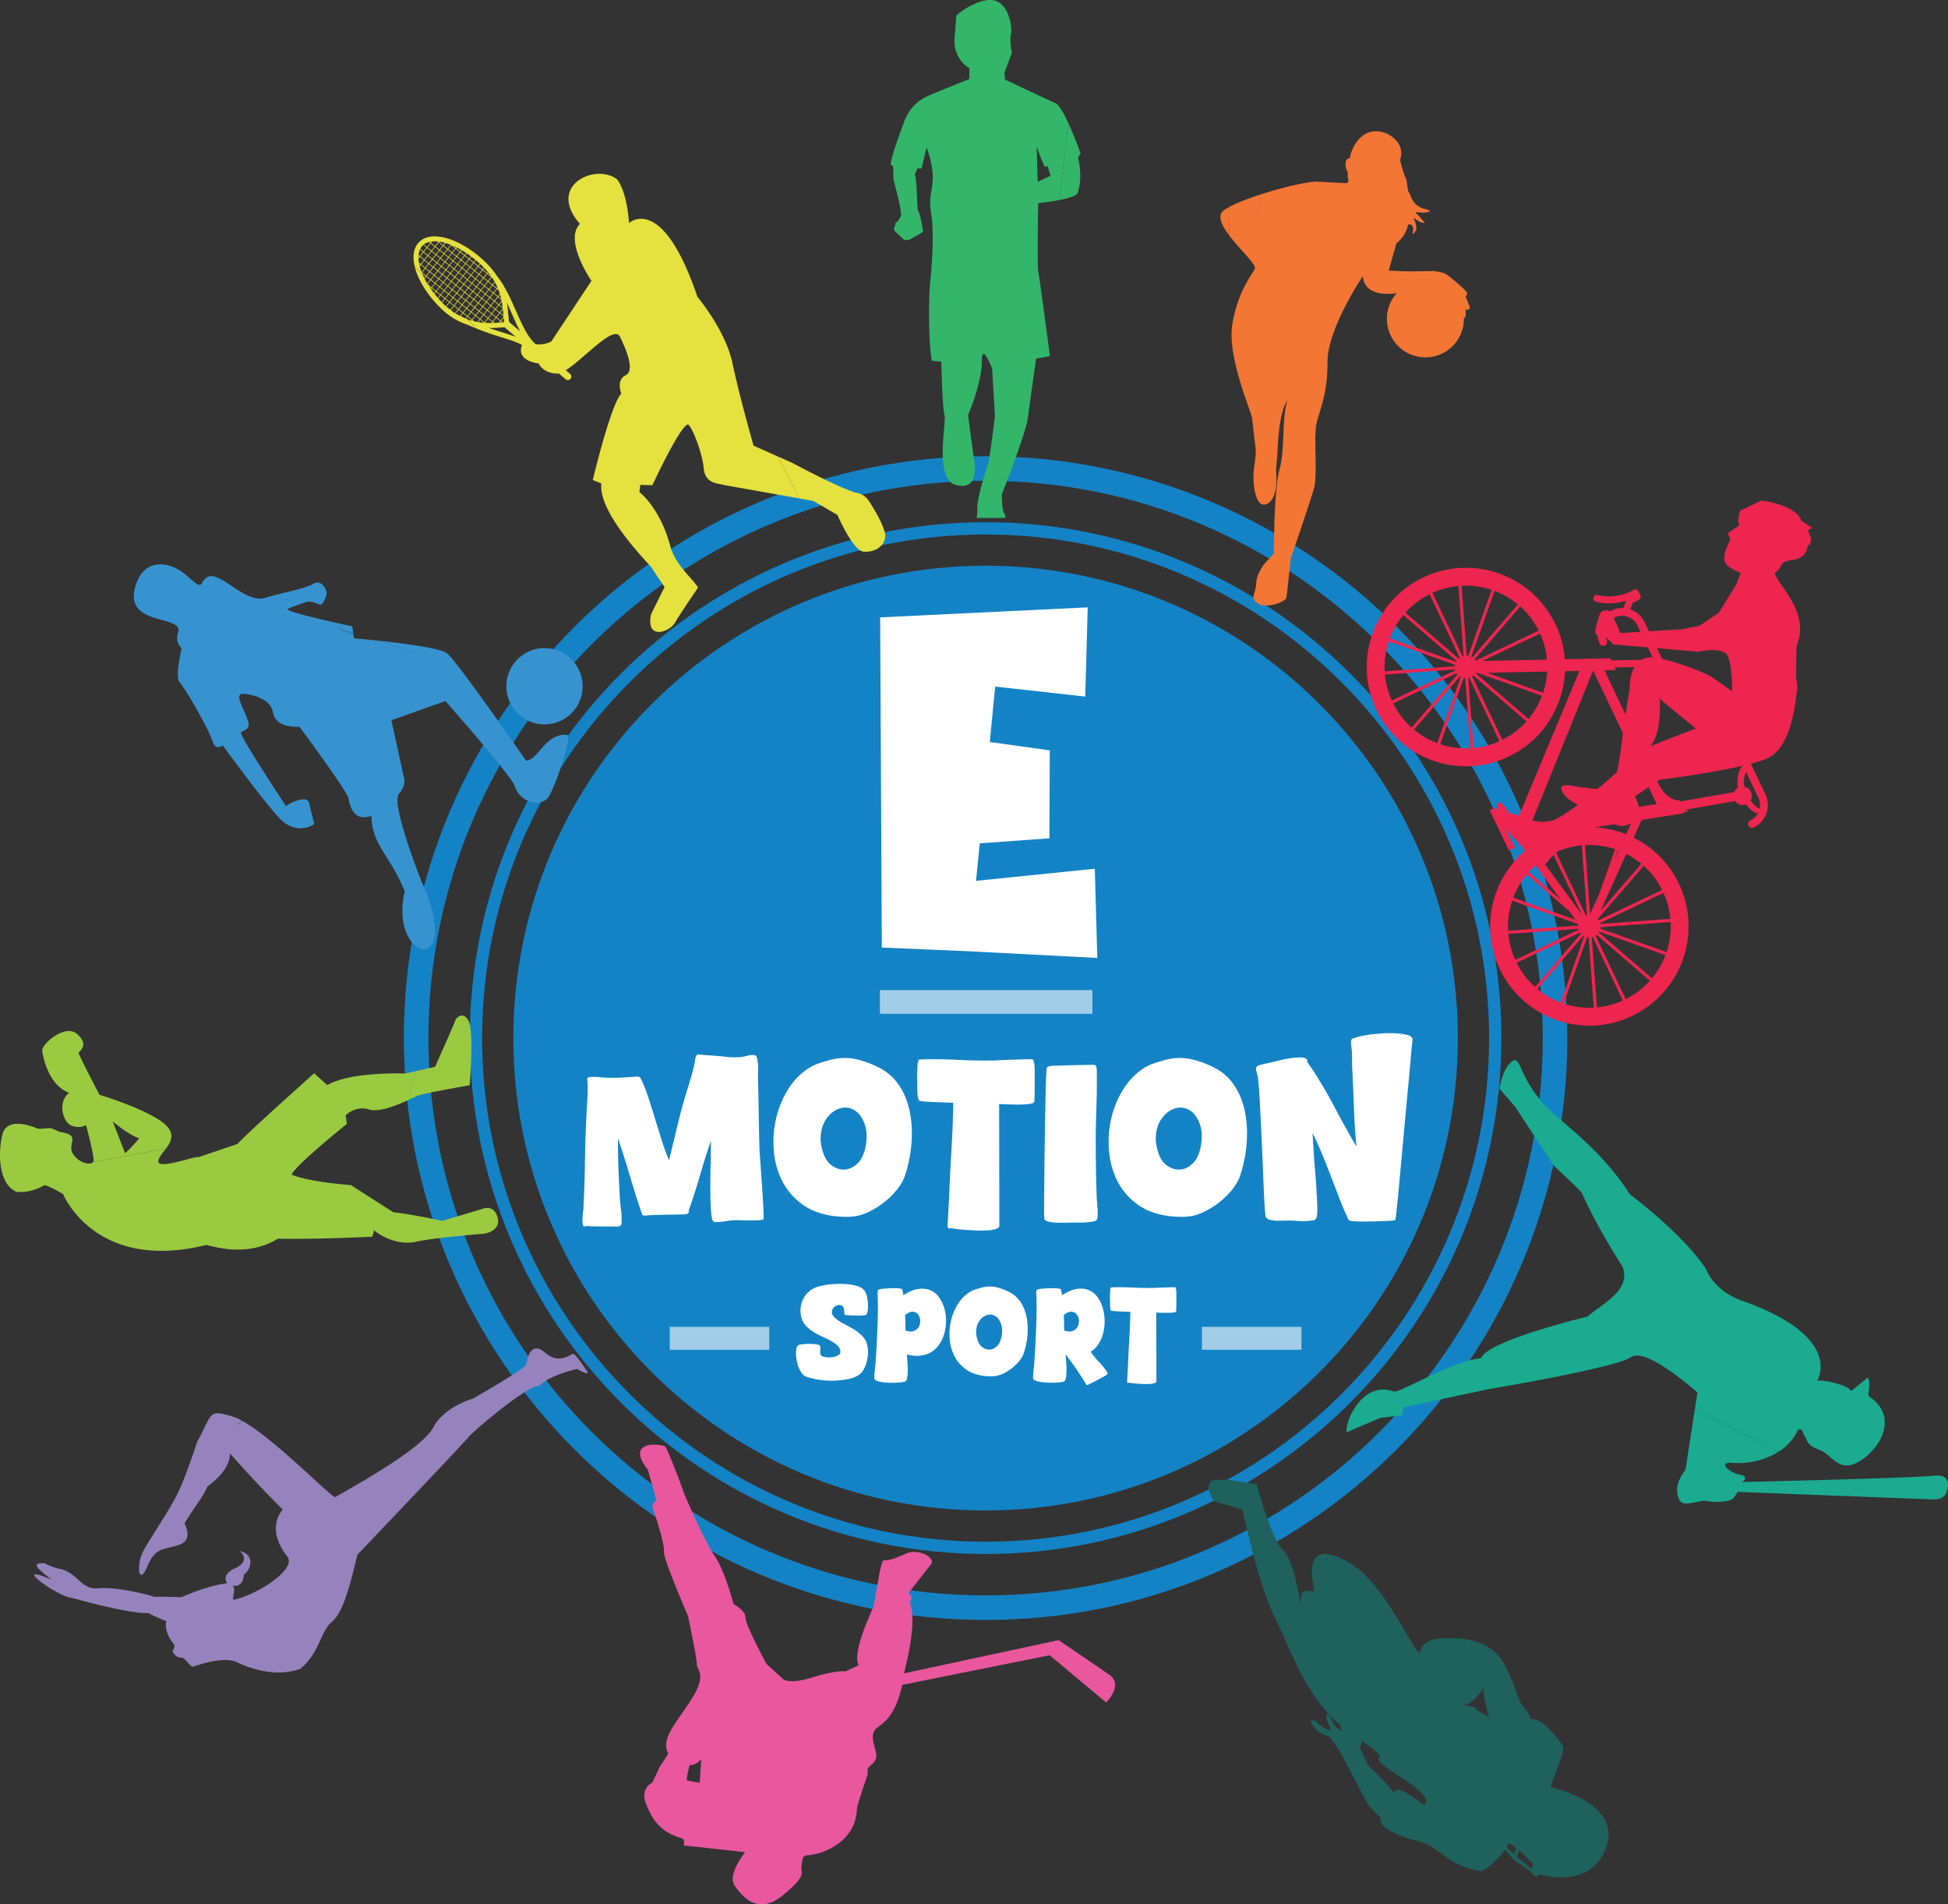 <?xml version="1.0" encoding="UTF-8"?>
<svg data-bbox="0.001 0 554.985 542.437" viewBox="0 0 554.986 542.438" height="542.438" width="554.986" xmlns="http://www.w3.org/2000/svg" data-type="ugc">
    <rect x="0" y="0" width="554.986" height="542.438" fill="#333333" stroke="none"/>
    <g>
        <defs>
            <clipPath id="74c0f6aa-8202-45a0-b697-3fae4fffdd85">
                <path d="M0 0h554.986v542.438H0Z"/>
            </clipPath>
            <clipPath id="b5a7ba69-fb1d-4999-96a7-466273407832">
                <path d="M250.683 288.774h60.553v-6.75h-60.553Z"/>
            </clipPath>
            <clipPath id="66a0ec89-ceca-482f-96b5-16ea410f7160">
                <path d="M190.809 384.465h28.347v-6.532h-28.347Z"/>
            </clipPath>
            <clipPath id="3dcb0de5-3054-4748-a97e-bbdbd1838b46">
                <path d="M342.441 384.465h28.347v-6.532h-28.347Z"/>
            </clipPath>
        </defs>
        <g clip-path="url(#74c0f6aa-8202-45a0-b697-3fae4fffdd85)">
            <path fill="#1483c6" d="M415.348 295.692c0 74.309-60.239 134.548-134.549 134.548s-134.55-60.239-134.55-134.548c0-74.312 60.24-134.551 134.55-134.551s134.549 60.239 134.549 134.551"/>
            <path fill="#1483c6" d="M280.798 136.946c-87.532 0-158.742 71.211-158.742 158.746 0 87.527 71.21 158.741 158.742 158.741S439.54 383.219 439.54 295.692c0-87.535-71.21-158.746-158.742-158.746m0 324.484c-91.39 0-165.739-74.351-165.739-165.738 0-91.391 74.349-165.74 165.739-165.74 91.389 0 165.739 74.349 165.739 165.74 0 91.387-74.35 165.738-165.739 165.738"/>
            <path fill="#1483c6" d="M280.8 152.245c-79.097 0-143.447 64.35-143.447 143.447s64.35 143.447 143.447 143.447c79.096 0 143.446-64.35 143.446-143.447S359.896 152.245 280.8 152.245m0 290.392c-81.026 0-146.946-65.919-146.946-146.945 0-81.027 65.92-146.947 146.946-146.947s146.945 65.92 146.945 146.947c0 81.026-65.92 146.945-146.945 146.945"/>
            <path fill="#3793d0" d="M161.457 209.29a5 5 0 0 0-.639-.006c-2.666.078-4.503 1.667-6.04 3.352-1.771 1.94-3.145 4.008-4.921 4.008 0 0-.339-.49-.933-1.341-.378-.543-.859-1.235-1.425-2.045-.36-.514-.756-1.078-1.179-1.684q-.572-.809-1.2-1.706a1273 1273 0 0 0-3.927-5.549l-.513-.723a887 887 0 0 0-3.399-4.734 522 522 0 0 0-4.215-5.751c-.911-1.22-1.76-2.34-2.521-3.317a70 70 0 0 0-1.861-2.31c-.606-.716-1.078-1.219-1.368-1.445a3 3 0 0 0-.525-.297c-.807-.38-2.159-.751-3.859-1.102a67 67 0 0 0-2.099-.401c-4.081-.716-9.25-1.34-13.309-1.778l15.471 4.738c-1.383-.421-8.907-2.697-15.67-4.758-1.238-.128-2.359-.244-3.312-.334 7.045 2.809 16.152 6.462 16.152 6.462l-16.256-6.474a259 259 0 0 0-3.039-.282l-.149-.988-4.71-1.874.228.078-.214-.084 4.628 1.418-.294-1.954s-1.172-.251-2.92-.64a367 367 0 0 1-4.112-.932c-.736-.168-1.49-.345-2.245-.528-4.98-1.19-9.939-2.508-9.112-2.877.601-.264.813-.358 2.171-.851.609-.217 1.447-.518 2.656-.953.189-.065.376-.134.585-.207 2.049-.336 3.324 1.048 4.148.732.627-.246 1.547-2.375 1.513-3.27-.045-1.136-1.454-3.836-3.67-2.67-1.138.782-3.652 1.453-6.625 2.191-1.384.343-2.866.695-4.358 1.086-.837.218-1.675.447-2.501.689l-.235.069c-1.99.71-4.245-.085-6.565-1.391-1.219-.686-2.453-1.505-3.68-2.33l-.293-.196c-4.922-3.301-6.233-2.615-7.723-.022-.778.979-2.02-.639-4.877-2.892-3.581-2.991-11.38-5.344-13.984 3.73-.786 2.735-.378 4.609.656 5.952.461.599 1.04 1.096 1.704 1.512 4.096 2.563 11.146 2.199 9.824 5.649a4.8 4.8 0 0 0-.243 1.559c.007.486.098.906.225 1.269.373 1.049 1.07 1.591 1.07 1.591s-2.001 8.069-.623 9.605c.238.266.551.685.919 1.221a61 61 0 0 1 1.591 2.474 144 144 0 0 1 4.89 8.688c1.007 1.962 1.778 3.626 2.029 4.494.822 2.876 2.889 1.149 2.889 1.149s.33.458.895 1.225c.989 1.35 2.706 3.68 4.701 6.332a412 412 0 0 0 5.165 6.72c1.912 2.426 3.738 4.657 5.148 6.201 5.153 5.656 10.164 1.947 10.164 1.947l-1.492-6.042c-.443-2.104-4.607-.503-6.583.919l-1.667-2.554c-.987-1.518-2.053-3.159-3.123-4.82-3.16-4.914-6.333-9.969-7.542-12.329-.338-.666-.524-1.119-.511-1.293.771-.71 2.892-.682 2.013-3.255-.476-1.724-1.607-3.794-2.159-5.358-.363-1.024-.477-1.838.004-2.194.219-.158.559-.226 1.053-.18.335.031 2.051.202 3.837.868 1.965.732 4.017 2.067 4.427 4.501l.031.148.028.124c.322 1.405 1.214 2.293 2.277 2.845 1.377.718 3.033.879 4.091.893a10 10 0 0 0 1.063-.03l.923 1.241c2.76 3.73 10.932 14.873 12.975 18.766.132.737.29 1.451.495 2.109.827 2.69 2.427 4.515 6.132 3.321.039 1.981.367 3.661.893 5.199 1.709 4.999 5.535 8.54 8.613 16.301l-.005.038c-1.527 6.556-.224 11.443 1.784 14.105 2.14 2.836 5.077 3.15 6.26.245 1.365-3.35-.049-8.799-1.419-12.675a51 51 0 0 0-1.009-2.628c-.492-1.193-.846-1.931-.846-1.931s-.277-.7-.718-1.865c-1.359-3.576-4.282-11.558-5.544-17.178-.648-2.872-.856-5.12-.199-5.847.259-.282.471-.558.656-.833.661-.992.89-1.906.934-2.623.054-.913-.187-1.499-.187-1.499l-1.396-6.379-.827-3.768-1.296-5.918 2.628-.934.587-.207 2.233-.795 9.996-3.544a781 781 0 0 0 6.517 7.525 526 526 0 0 1 6.553 7.784 213 213 0 0 1 3.652 4.545c1.645 2.113 2.789 3.733 2.974 4.357 1.038 3.479 4.491 5.098 7.097 4.657 1.025-.173 1.922-.655 2.486-1.482 1.034-1.518 2.888-6.217 4.182-10.405.179-.578.349-1.145.5-1.695.391-1.393.687-2.653.831-3.636.183-1.226.131-2.017-.281-2.039"/>
            <path fill="#3793d0" d="M100.66 180.408c-2.155-.663-3.78-1.17-4.421-1.378.651.246 2.313.903 4.477 1.762Z"/>
            <path fill="#3793d0" d="m157.307 194.293-4.55-1.622-4.196-1.499Zm8.639.19a10 10 0 0 0-.12-.887 12 12 0 0 0-.4-1.608l-.968.555-1.956 1.117 2.924-1.672c-.056-.158-.119-.307-.178-.459a11 11 0 0 0-.705-1.481 10.4 10.4 0 0 0-1.31-1.809c-.136-.152-.274-.307-.417-.45l-.238-.228-.164-.143-.267-.241c-1.219-.378-4.651-1.445-5.065-1.591a705 705 0 0 1 4.828 2.147l-4.878-2.169 5.108 1.611a10.8 10.8 0 0 0-4.051-2.163c-.143-.04-.285-.065-.427-.1a11 11 0 0 0-1.508-.256 10 10 0 0 0-.591-.038 10.8 10.8 0 0 0-4.727.866 10.9 10.9 0 0 0-3.1 2.03 10.7 10.7 0 0 0-2.455 3.372 11 11 0 0 0-.619 1.627c-.043.152-.069.309-.106.462q-.105.443-.175.873c-.074.488-.11.97-.118 1.45q-.006.386.013.77c.057 1.052.268 2.077.614 3.051l.029.07c.066.182.13.367.207.544.368.868.856 1.683 1.437 2.427.271.344.558.679.871.994.598.602 1.275 1.13 2.014 1.584.797.487 1.667.882 2.604 1.158l.112.041a10.8 10.8 0 0 0 5.083.192 10.8 10.8 0 0 0 3.43-1.32 10.9 10.9 0 0 0 3.746-3.707 11.2 11.2 0 0 0 1.167-2.665q.152-.537.245-1.075.114-.65.144-1.301c.029-.528.015-1.06-.033-1.578"/>
            <path fill="#e5e13e" d="m145.136 91.788-.095-.066a42 42 0 0 1-.207-1.973c-.092-1.074-.198-2.256-.405-3.509.428.92.838 1.854 1.246 2.78.827 1.887 1.64 3.72 2.54 5.384Zm-1.699 2.985c-.702-.218-1.445-.45-2.23-.708a59 59 0 0 1-1.933-.652c.699.011 1.374-.008 2.019-.038.742-.039 1.449-.092 2.104-.141l.357-.028.115.116 3.072 2.614c-1.091-.406-2.242-.768-3.504-1.163m-5.262-2.876.907-1.133 1.137.903-.269.334a26 26 0 0 1-1.696-.042Zm-1.279-1.018.905-1.138 1.136.906-.904 1.137Zm1.014 1.058a23 23 0 0 1-1.701-.192l.574-.725 1.137.907Zm-2.825-.41-.488-.388.905-1.138 1.138.909-.639.801a20 20 0 0 1-.916-.184m-.665-.167.064-.077.185.144Zm-1.102-1.242.907-1.134 1.135.906-.906 1.134Zm-.143-.115-1.137-.9.907-1.141 1.135.906Zm-1.28-1.019-1.137-.904.906-1.135 1.136.905Zm-1.279-1.016-1.138-.91.908-1.132 1.135.903Zm-1.396-3.205.905-1.136 1.137.902-.906 1.139Zm-.145-.115-1.138-.906.908-1.132 1.136.899Zm-1.278-1.019-1.138-.904.905-1.141 1.138.908Zm-1.28-1.017-1.138-.909.906-1.136 1.137.906Zm-1.281-1.024-1.136-.904.907-1.136 1.136.908Zm-1.278-1.017-1.136-.91.904-1.133 1.136.907Zm-1.28-1.021-1.137-.903.905-1.136 1.138.899Zm-1.281-1.018-1.135-.907.904-1.136 1.138.904Zm-1.466-1.548a14 14 0 0 1-.349-1.13l.306-.384 1.137.905-.893 1.12c-.067-.171-.142-.341-.201-.511m-.514-1.891.328.261-.213.27c-.045-.179-.08-.354-.115-.531m-.176-1.433.387-.49 1.137.905-.905 1.14-.505-.404a8 8 0 0 1-.114-1.151m.004-.798.24.196-.257.322c-.003-.179.007-.347.017-.518m.393-1.775.866.69-.644.807-.26.331-.34-.27.026-.201c.062-.495.173-.951.352-1.357m.737-1.122.23-.199.92.728-.908 1.14-.893-.71c.174-.357.382-.684.651-.959m1.05-.751a4.3 4.3 0 0 1 .761-.28l.357.286-.906 1.136-.89-.712c.21-.164.431-.31.678-.43m1.465-.429-.233.289-.241-.189-.053.012c.172-.043.344-.089.527-.112m1.69-.034.263.208-.906 1.133-1.137-.904.339-.427a8 8 0 0 1 1.441-.01m.388.044-.012.021-.029-.025Zm1.154 1.182-.904 1.138-1.139-.906.905-1.139Zm-.944-1.15c.514.074 1.043.182 1.592.337l-.535.669-1.135-.906Zm2.26.55c.32.103.645.224.973.352l-.896 1.126-.624-.499-.513-.407.58-.727c.158.044.321.102.48.155m2.262 1.357-.905 1.138-1.138-.906.906-1.133Zm.261-.326-.149.182-.763-.607q.451.2.912.425m1.468.788-.334.416-1.138-.904.173-.22q.645.328 1.299.708m1.402.862-.458.576-1.136-.904.352-.446c.414.245.829.499 1.242.774m1.341.941-.52.655-1.136-.907.47-.593q.594.404 1.186.845m1.289 1.008-.529.665-1.136-.907.524-.654c.384.283.765.587 1.141.896m1.233 1.076-.482.61-1.135-.907.523-.662q.552.468 1.094.959m.74.69c.156.155.293.305.441.456l-.383.482-1.138-.907.475-.592q.304.274.605.561m1.325 1.43.228.255-.216.27-.95-.754-.187-.145.369-.466c.269.279.511.56.756.84m2.277 3.227c.267.488.498.972.705 1.45l-.15.193-1.137-.909Zm.904 1.917-.207-.166.089-.108Zm.461 1.329-.55.692-1.136-.905.904-1.139.441.354c.125.331.24.667.341.998m.074.241c.118.403.216.799.304 1.19l-.412-.329-.374-.298.473-.592Zm.477 1.992c.103.555.178 1.088.243 1.622l-.942-.752Zm.287 1.966-.868 1.092-.479-.384-.656-.522.855-1.077.049-.062 1.088.869Zm.188 1.93-.912-.726.755-.946c.061.573.11 1.133.157 1.672m.035.411-.833 1.051-.975-.78-.16-.126.21-.264.696-.875 1.05.837Zm-.801 1.305.411.329-.715.049Zm-2.187.118.907-1.135.246.195.89.71-.407.509c-.206.012-.426.025-.64.034-.188.011-.37.019-.566.031Zm-.112.142.26.209c-.147.003-.288.009-.437.011Zm-.262-2.299 1.137.906-.906 1.136-1.136-.909Zm-1.278-1.017 1.137.903-.906 1.136-1.138-.904Zm-2.186.116.905-1.141 1.138.906-.906 1.14Zm-.115.141 1.137.906-.904 1.138-1.137-.906Zm-1.279-1.018 1.138.907-.905 1.136-1.138-.904Zm-1.279-1.021 1.135.906-.905 1.136-1.136-.903Zm-1.278-1.017 1.135.906-.904 1.136-1.138-.906Zm-1.281-1.021 1.137.91-.906 1.131-1.137-.906Zm-.261-2.298 1.137.904-.905 1.135-1.137-.904Zm-1.279-1.019 1.137.903-.905 1.138-1.138-.906Zm-1.278-1.017 1.135.9-.906 1.136-1.136-.905Zm-1.28-1.026 1.135.907-.905 1.138-1.137-.906Zm-1.281-1.017 1.138.907-.907 1.138-1.136-.906Zm-1.28-1.022 1.137.907-.906 1.136-1.135-.903Zm-1.278-1.017 1.137.907-.908 1.136-1.135-.904Zm-1.281-1.02 1.137.902-.905 1.139-1.137-.906Zm-1.279-1.019 1.137.903-.906 1.142-1.135-.908Zm.876-1.396-.17.217-.736.922-1.136-.906.316-.39.59-.746Zm1.021-1.276-.906 1.133-1.137-.903.905-1.136Zm.113-.144-1.135-.904.904-1.136 1.137.903Zm1.28 1.017-1.138-.9.906-1.139 1.137.906Zm1.796-.425.388.31-.904 1.138-.202-.16-.935-.749.906-1.136Zm.502.168-.413-.33-.723-.577.906-1.135.537.429.599.473Zm1.281 1.02-1.138-.909.906-1.132 1.136.902Zm2.184-.114-.905 1.131-1.135-.906.902-1.134Zm.114-.148-1.136-.902.905-1.141 1.137.909Zm1.279 1.019-1.135-.903.905-1.138 1.135.905Zm1.281 1.024-1.138-.91.906-1.133 1.137.905Zm1.279 1.015-1.137-.903.906-1.138 1.137.906Zm1.706.486-.425.535-1.139-.905.008-.01.899-1.13 1.136.906Zm1.751.426-.898 1.13-1.136-.906.479-.603.426-.533 1.137.904Zm.381 2.148-1.137-.907.907-1.132 1.136.902Zm2.82 4.335-1.137-.9.904-1.139 1.138.905Zm.261 2.299-1.138-.899.906-1.144 1.136.91Zm.259 2.301-1.136-.901.906-1.139 1.135.906Zm.029.259.746.592.392.313-.511.64-.395.494-1.137-.9Zm-1.279-1.021 1.136.905-.905 1.137-1.138-.907Zm-1.279-1.018 1.135.904-.906 1.139-1.135-.907Zm-2.187.114.907-1.131 1.137.899-.907 1.139Zm-.114.144 1.138.906-.906 1.139-1.138-.909Zm-1.278-1.021 1.137.91-.906 1.135-1.136-.905Zm-1.28-1.018 1.136.906-.904 1.135-1.139-.903Zm-1.279-1.017 1.136.906-.907 1.135-1.135-.903Zm-.262-2.299 1.138.908-.905 1.133-1.138-.903Zm-1.278-1.022 1.136.909-.907 1.132-1.135-.906Zm-1.279-1.017 1.135.903-.904 1.138-1.138-.906Zm-1.28-1.02 1.136.904-.907 1.14-1.136-.91Zm-1.278-1.019 1.134.903-.904 1.138-1.137-.906Zm-1.282-1.021 1.138.907-.907 1.138-1.137-.906Zm-1.279-1.022 1.136.907-.906 1.136-1.136-.9Zm-1.279-1.017 1.136.907-.907 1.135-1.135-.903Zm-.955-.76.812.647-.906 1.138-1.137-.91.785-.985.12-.151Zm1.11.269-.185.233-.502-.396-.633-.513.906-1.132 1.135.907Zm1.75.429-.655.822-1.138-.903.239-.298.668-.84.96.765.176.143Zm.927.226.604.48-.906 1.141-1.138-.91.71-.888.197-.249Zm.824.201-.109.138-.293-.237-.843-.669.907-1.138 1.136.906Zm1.753.429-.58.729-1.138-.906.163-.205.744-.93 1.137.902Zm1.211.296.393.313-.905 1.139-1.137-.906.63-.795.277-.342Zm.541.132-.034.039-.087-.069-1.05-.838.906-1.132 1.137.906Zm1.75.429-.503.629-1.137-.901.082-.112.823-1.028 1.135.906Zm1.681.511-.904 1.14-1.137-.906.555-.699.349-.436.949.757Zm.375 2.161-1.139-.91.907-1.135 1.137.906Zm1.279 1.017-1.137-.907.906-1.137 1.137.905Zm1.278 1.018-1.136-.905.907-1.134 1.135.904Zm1.281 1.02-1.137-.908.906-1.133 1.136.903Zm1.279 1.019-1.137-.905.907-1.134 1.134.904Zm.26 2.3-1.135-.907.905-1.132 1.136.903Zm.03.256 1.136.907-.905 1.136-1.138-.907Zm-1.281-1.017 1.138.902-.906 1.141-1.136-.91Zm-2.184.117.906-1.135 1.137.9-.906 1.139Zm-.114.141 1.138.906-.906 1.139-1.138-.91Zm-1.279-1.02 1.136.907-.907 1.137-1.135-.906Zm-1.279-1.017 1.136.904-.905 1.135-1.138-.903Zm-.26-2.301 1.136.906-.906 1.139-1.137-.907Zm-1.281-1.019 1.137.906-.905 1.137-1.138-.904Zm-1.279-1.02 1.137.909-.908 1.132-1.135-.906Zm-.029-.258-1.138-.9.908-1.138 1.135.906Zm1.28 1.02-1.138-.903.907-1.137 1.136.905Zm1.279 1.022-1.136-.906.905-1.139 1.136.906Zm1.28 1.02-1.138-.908.905-1.139 1.138.909Zm1.279 1.019-1.136-.907.904-1.139 1.138.911Zm-1.02 1.278-1.136-.904.905-1.136 1.137.904Zm1.049-1.023 1.137.906-.906 1.139-1.137-.907Zm2.298-.258 1.138.902-.906 1.138-1.138-.906Zm-1.047 1.021-1.137-.906.906-1.133 1.135.903Zm-7.648-5.859 1.135.904-.905 1.138-1.136-.91Zm-2.33.003-1.135-.906.906-1.139 1.135.909Zm1.049-1.02 1.139.901-.907 1.136-1.137-.906Zm14.047 10.956-1.136-.906.905-1.139.461.369.5.4.063.28-.769.964Zm-1.992-7.717.007.012-.006-.006Zm.116.183q.383.564.702 1.13l-.626.784-1.136-.903.904-1.139Zm-.298-.239-.904 1.136-1.138-.911.906-1.133Zm-.83-1.291c.283.344.555.689.799 1.03l-.99-.788Zm4.517 14.206-.284.018-.567-.45.715-.897-.006-.071c.041.484.085.953.142 1.4m71.069 35.123s-1.135-3.953-2.497-9.074a489 489 0 0 1-1.219-4.689 262 262 0 0 1-2.075-8.696q-.113-.515-.215-1.008c-.457-2.18-1.235-4.355-2.161-6.419a49 49 0 0 0-2.234-4.357c-2.724-4.745-5.587-8.121-5.587-8.121-1.511-4.47-3.004-8.063-4.455-10.956-1-2.001-1.981-3.668-2.93-5.046-5.055-7.325-9.235-6.59-11.083-5.692-.66.329-1.025.666-1.025.666s-.112-2.194-.599-4.854c-.483-2.634-1.335-5.723-2.815-7.602-3.169-2.504-8.691-1.884-11.715.906-.974.901-1.681 2.031-1.974 3.349l25.97 39.687-14.981-22.89 18.282 42.694-9.512-22.211-8.77-20.483-10.989-16.797c-.509 2.289.242 5.159 3.121 8.446-1.101 1.092-1.5 2.565-1.474 4.173.061 3.808 2.511 8.398 3.868 10.647.521.866.881 1.387.881 1.387l-5.553 8.385-1.607 2.427-4.255 6.425-.146.079c-.243.133-.797.393-1.614.579a8.7 8.7 0 0 1-2.708.175c-2.382-2.149-3.977-5.779-5.659-9.604q-.456-1.038-.921-2.077c-.931-2.06-1.93-4.096-3.134-5.935a23 23 0 0 0-1.359-1.885l-.004.003a22.2 22.2 0 0 0-3.13-3.794c-3.288-3.206-6.954-5.505-10.278-6.641-2.84-.971-5.433-1.094-7.322-.183a5 5 0 0 0-1.446 1.037c-.796.816-1.286 1.871-1.471 3.121-.169 1.124-.083 2.406.253 3.802.707.704 1.464 1.463 2.263 2.259l-.134-.289 1.005.794-.162.205.131.13.173-.216 1.138.902-.276.348.131.127.287-.359 1.137.908-.39.488.13.13.403-.507 1.137.906-.505.631.13.133.517-.652 1.138.907-.619.78.129.128.632-.793 1.137.905-.734.92.13.133.746-.937 1.138.902-.85 1.068.129.128.863-1.084 1.138.909-.906 1.136-.647-.512q.579.576 1.151 1.151l.663.522-.06.074.128.13.071-.085 1.138.901-.174.221.13.13.187-.235 1.137.906-.291.359.13.133.305-.381 1.136.909-.111.138c-.243-.07-.482-.128-.726-.206l-.264-.12c.946.945 1.842 1.845 2.662 2.665a78 78 0 0 0 5.128 1.841c.695.225 1.359.43 1.988.628 2.21.688 3.999 1.245 5.709 2.138-1.251 3.209 1.454 4.497 3.274 4.99a10 10 0 0 0 1.479.283s.583 1.672 2.973 2.489c.59.201 1.288.347 2.117.406.19.012.401-.016.62-.065l1.968 1.671a.99.99 0 0 0 1.401-.133.993.993 0 0 0-.134-1.399l-1.226-1.046c.364-.225.746-.487 1.141-.771 1.203-.873 2.525-1.984 3.869-3.142 4.478-3.86 9.184-8.197 10.443-5.588 1.473 3.046 4.41 9.583 1.597 10.946-2.815 1.359-1.237 5.224-1.237 5.224-.901.943-1.977 3.463-3.043 6.544q-.22.634-.439 1.295c-2.015 6.099-3.912 13.73-4.477 16.058-.112.45-.175.716-.175.716l2.448.965c-.438 3.668 2.039 8.44 5.057 12.775 1.994 2.868 4.22 5.532 6.004 7.566 1.877 2.135 3.263 3.571 3.363 3.777.34.704 3.586 5.389 3.586 5.389l-.009.019-2.122 4.276-1.735 3.504c-1.555 7.549 5.41 5.048 6.934 2.216l.012-.024c.535-.982 2.287-3.642 3.833-5.947 1.032-1.542 1.971-2.924 2.389-3.541.149-.215.233-.339.233-.339a8 8 0 0 0-.755-1.097c-1.851-2.365-5.575-5.678-7.013-10.226q-.06-.226-.123-.453c-2.192-8.343-6.377-13.498-8.812-15.418l.25-2.064 2.087.065 1.358.04s1.56-3.357 3.487-7.121c.875-1.71 1.829-3.497 2.749-5.095.923-1.611 1.812-3.019 2.552-3.951.544-.678 1.01-1.113 1.349-1.169 1.29.826 4.1 8.179 4.507 12.611.131 1.427.623 2.368 1.288 3.006q.36.348.778.59c.364.214.756.366 1.15.491 1.038.325 2.104.412 2.823.627l5.928 1.053 4.943.883 3.386.602 2.462.437 4.438.791-6.075-11.937c-1.107-.497-2.303-1.027-3.387-1.511z"/>
            <path fill="#e5e13e" d="M251.687 150.377c-1.222-3.321-4.138-7.691-4.138-7.691s-.444-.78-1.403-1.451a5.1 5.1 0 0 0-1.947-.832c-.456-.094-1.053-.279-1.741-.527-1.532-.553-3.548-1.443-5.656-2.433a224 224 0 0 1-5.82-2.858 284 284 0 0 1-4.582-2.38c-.531-.277-.841-.443-.841-.443-.042-.004-1.823-.792-3.932-1.729l5.31 10.425.765 1.51 1.841.328 2.161.384 6.874 3.988a58 58 0 0 0 1.668 3.466c1.554 2.983 3.905 6.827 5.748 6.994l.328.019c2.896.134 5.5-1.439 5.871-4.13.093-.664-.124-1.605-.506-2.64"/>
            <path fill="#e5e13e" d="m129.633 89.252-.019-.012.02.012Zm-2.454-1.929.907-1.14 1.136.906-.905 1.138Zm-.545-.459c-.225-.218-.437-.444-.653-.665l.824-1.037 1.138.91-.906 1.139-.204-.164.194.174.136.122c.365.33.734.647 1.104.933a18 18 0 0 1-1.633-1.412m-1.776-1.881.669-.838 1.136.907-.809 1.017a35 35 0 0 1-.996-1.086m-1.07-1.282.459-.573 1.136.904-.65.815a38 38 0 0 1-.945-1.146m-1.013-1.356.191-.239 1.138.903-.431.547a32 32 0 0 1-.898-1.211m-.56-.838.608.484-.158.199c-.158-.222-.304-.453-.45-.683m10.577 9.273.091-.116-.131-.13-.13.169c-.437-.203-.89-.423-1.35-.641l.447-.564-.13-.13-.485.608a54 54 0 0 1-1.333-.658l.784-.98-.131-.134-.817 1.028-.179-.118-.968-.77.905-1.143.288.23-1.145-1.144-.309-.246.028-.034-.129-.131-.042.053-1.137-.906.145-.178-.13-.133-.157.199-1.138-.909.26-.326-.13-.13-.272.342-1.138-.903.377-.472-.132-.131-.387.484-1.136-.898.49-.621-.128-.131-.505.633-1.032-.822-.075-.118.576-.726-.13-.13-.551.691a22 22 0 0 1-.761-1.376l.281-.352-.133-.128-.237.295c-.163-.326-.304-.651-.446-.977l-2.276-2.281q.178.746.45 1.526c1.22 3.478 3.723 7.178 7.047 10.418a20.6 20.6 0 0 0 3.2 2.56h-.003l.031.016a18 18 0 0 0 4.231 2.02c.964.432 1.867.81 2.726 1.153l-2.67-2.67Z"/>
            <path fill="#33b66a" d="M307.855 43.669s-.605-1.699-1.492-3.927a93 93 0 0 0-1.986-4.671l-2.578 21.911q.374-.075.741-.152c2.167-.459 4.109-1.078 4.476-1.831 1.603-4.663.127-10.116.127-10.116Z"/>
            <path fill="#33b66a" d="m295.63 51.803-.023-.919-.258-9.191s.247.744.616 1.759c.457 1.242 1.099 2.889 1.717 4.069l.796-.211.808 2.787Zm-11.352-.015.623-24.228-1.298 50.507Zm18.547-19.792c-.766-1.35-1.498-2.35-2.095-2.606a362 362 0 0 1-4.406-2.026c-1.726-.807-3.666-1.716-5.373-2.52-2.562-1.199-4.601-2.163-4.601-2.163l-.193-1.844 2.139-5.864s-.774-3.27-.233-5.462l.039-.171c.194-.68-.196-7.353-4.18-9l-.134-.05a4.4 4.4 0 0 0-.901-.231 6 6 0 0 0-.811-.059c-2.174-.008-4.702 1.097-6.627 2.239-.39.229-.756.459-1.089.685a13 13 0 0 0-.567.401c-.712.517-1.2.961-1.336 1.188 0 0-.276 3.649-.506 6.423a9.2 9.2 0 0 0 .382 3.522 9.3 9.3 0 0 0 1.649 3.081c.9 1.118 1.833 1.729 2.194 1.754v3.211l-.139.058c-.313.121-1.141.456-2.21.886l-2.822 1.137c-1.27.516-2.558 1.038-3.595 1.461-.415.169-.787.32-1.103.454-.416.171-.733.303-.906.385-.355.155-.942.385-1.646.749-1.451.739-3.402 2.041-4.911 4.458.685 3.513 1.138 5.841 1.138 5.893l-1.151-5.871a13.5 13.5 0 0 0-1.239 2.569c-.182.506-.381 1.045-.587 1.608-.681 1.847-1.458 3.937-2.099 5.955-.528 1.666-.963 3.276-1.165 4.642l.734.431.068 3.725c.143.631.377 1.522.639 2.531.672 2.594 1.535 5.985 1.535 7.875l-.875 1.555-.777.484s.099.584-.097.875c-.194.291-.389.971-.194 1.264.123.185 1.216 1.218 2.004 1.959.458.431.814.762.814.762h1.361l.083-.044 2.346-1.269s.662-.395 1.135-.733c.263-.183.468-.354.468-.432 0-.22-.512-2.841-.512-2.841s-.509-2.768-.874-2.846c-.364-.071-.243-7.775-.934-10.599 0 0 .201-.475.505-1.183l.171-.401 1.217-.018s1.297-5.731 1.493-5.867c0 0 .575 1.541 1.056 3.584.383 1.622.711 3.561.646 5.305-.142 3.833-1.247 4.909-.496 9.68l.059.373c.875 5.103.145 15.595-.292 19.095-.192 1.529-.325 5.207-.325 9.224 0 5.155.22 10.874.817 13.359.373.075.754.122 1.11.153.839.073 1.527.055 1.527.055s.259 9.651.684 13.741c.084.8.173 1.39.269 1.65.304.84-.507 5.666-.515 10.35-.008 4.269.648 8.42 3.429 9.326l.133.038c.378.121.733.204 1.065.263 2.897.5 4.078-1.182 4.427-3.307.212-1.298.117-2.763-.087-3.99-.46-2.76-1.28-9.133-1.609-11.708l-.14-1.118s.602-1.362 1.339-3.428c1.039-2.92 2.343-7.247 2.596-11.144-.32-6.982 2.914 1.313 2.914 1.313l.143 2.402.263 4.441.397 6.733a527 527 0 0 1-.609 4.835q-.351 2.661-.614 4.473c-.375 2.612-.6 3.93-.6 3.93s-1.853 5.321-2.744 9.607c-.307 1.473-.499 2.83-.462 3.8q.014.356.002.696c-.02.588-.092 1.147-.185 1.672h8.21c-.036-.577-.128-1.027-.302-1.202-.729-.728-.729-5.537-.729-5.537s.983-2.484 2.236-5.81a341 341 0 0 0 2.114-5.762c.246-.699.488-1.394.724-2.076.282-.818.553-1.622.803-2.395.806-2.483 1.413-4.621 1.555-5.82.043-.356.098-.793.161-1.292l-1.816-4.645-3.366-8.605 5.182 13.246c.128-.971.29-2.182.473-3.488a1794 1794 0 0 1 1.699-11.975l.426-.079.563-.104.368-.067 2.574-.478h.003l-.003-.019c-.017-.14-.355-2.7-.814-6.129-.137-1.034-.288-2.145-.442-3.288q-.15-1.13-.307-2.28c-.8-5.943-1.639-12.038-1.786-12.624-.061-.246-.097-1.254-.115-2.684a372 372 0 0 1-.008-5.586c.006-.913.014-1.841.022-2.753.037-4.301.101-8.21.101-8.21s.89-.09 2.165-.258a63 63 0 0 0 3.858-.617l2.579-21.911c-.086-.189-.174-.372-.262-.559a39 39 0 0 0-1.29-2.516"/>
            <path fill="#f47635" d="m418.39 86.578-.875-2.244s1.126-.403-.144-1.685c-.179-.18-.415-.407-.686-.661l-.055-.052c-.397-.369-.87-.798-1.37-1.235-1.383-1.214-2.961-2.498-3.636-2.8-.509-.226-1.298-.397-1.995-.514-.786-.13-1.454-.193-1.454-.193s-.673.02-1.655.041q-.435.009-.934.015a186 186 0 0 1-3.846.043c-2.1.006-4.534-.139-5.575-.207a23 23 0 0 1-.516-.035l2.172-7.723c3.018-2.399 3.326-5.365 3.326-5.365.188.081 2.064-.657 1.259 2.753 2.793-1.536-.798-5.728.834-4.363.744.616 1.361.904 1.818 1.036.543.16.862.105.862.105s-.207-.27-.512-.642c-.523-.64-1.332-1.585-1.894-2.007-.89-.678 1.871-.236 1.871-.236s.226-.013.523-.054c.36-.039.827-.113 1.132-.216.275-.097.42-.214.238-.37-.161-.136-.585-.294-1.414-.481l-.164-.049c-3.476-.885-3.872-4.335-4.312-4.668-.442-.338-.446-3.435-.908-4.079-.236-.33-.657-1.666-1.012-2.893-.337-1.163-.614-2.228-.614-2.228s.699-1.51.156-3.372c-.371-1.282-1.333-2.728-3.511-3.957-1.545-.729-2.927-.955-4.145-.825a6 6 0 0 0-1.606.397c-3.168 1.263-4.886 5.012-5.16 7.267-1.1-.039-1.337 1.201-1.222 2.25.083.757.347 1.408.607 1.418-.082.882.044 1.61.119 2.165.097.729.103 1.164-.59 1.246l-.255.018-3.013-.168-4.383-.248c-.563-.08-1.507-.031-2.718.144-.201.023-.418.057-.634.091-.614.097-1.285.222-1.998.365-3.293.661-7.499 1.776-11.409 3.043-.538 4.127-.914 6.962-.933 7.009l.908-7.002c-2.096.686-4.102 1.407-5.834 2.128-1.232.511-2.32 1.022-3.202 1.517l.184 8.015c1.641 2.167 3.747 4.391 5.282 6.16 1.332 1.539 2.237 2.73 2.019 3.243-.779 1.821-4.546 5.923-6.269 15.016l-.067.337 17.186-22.117-17.184 22.117c-.026.137-.054.261-.077.397-.763 4.446.427 10.324 1.91 15.476.322 1.119.658 2.209.99 3.236a193 193 0 0 0 1.475 4.344c.77 2.199 1.309 3.703 1.251 4.031l.666 5.687.242 2.08c.053.213.083.448.107.689.13 1.425-.197 3.339-.541 6.303-.095.828-.118 1.904-.055 3.034.112 1.943.484 4.05 1.215 5.362.629 1.123 1.518 1.663 2.732 1.006q.292-.16.544-.373c1.927-1.61 2.092-5.319 2.006-7.466a21 21 0 0 0-.112-1.525l-.013-.091.117-1.316.166-1.893.153-1.719s.07-4.965.887-9.381c.427-2.32 1.06-4.487 1.997-5.713-.456 1.158-.715 2.706-.885 4.451-.259 2.645-.307 5.742-.49 8.679a50 50 0 0 1-.305 3.38 22 22 0 0 1-.511 2.751c-.038.155-.071.313-.114.456a18 18 0 0 0-.426 1.945c-1.188 6.973-1.183 22.001-1.183 22.001l-1.362 1.49-1.549 1.691-.065.105c-2.584 4.067-1.733 4.457-2.262 6.719-.477 2.039-1.116 2.824.243 3.922.159.13.342.265.563.406 1.082.693 3.15.569 4.917.074q.416-.112.806-.256c1.256-.457 2.222-1.087 2.306-1.697.048-.348.14-1.125.249-2.108l-1.866-1.247-3.366-2.26 5.234 3.507c.369-3.313.97-9.024.97-9.024s.284-.819.734-2.132a2371 2371 0 0 0 1.717-5.017c.736-2.166 1.534-4.54 2.244-6.687.303-.918.59-1.791.847-2.595.503-1.554.899-2.839 1.103-3.589.33-1.238.425-3.233.435-5.474.009-2.111-.054-4.434-.078-6.579-.003-.458-.006-.9-.007-1.335.001-1.882.059-3.539.276-4.636.41-2.103 1.36-4.423 2.118-7.67.217-.931.415-1.943.586-3.046.296-1.945.49-4.183.483-6.802l.001-.295c-.012-1.673.298-3.523.81-5.427.614-2.282 1.518-4.637 2.53-6.892a72 72 0 0 1 1.867-3.854 99 99 0 0 1 3.864-6.759c.624-.986 1.014-1.566 1.014-1.566.066 1.094.38 1.96.858 2.643.722 1.04 1.818 1.657 2.996 2.011 2.482.745 5.328.327 5.812.211l-.014.014a11 11 0 0 0-1.928 3.011c-1.433 3.344-1.061 7.001.665 9.907a10.8 10.8 0 0 0 2.802 3.138c.698.531 1.462.99 2.304 1.349.747.32 1.512.544 2.279.69q.567.108 1.135.155c4.575.373 9.077-2.16 10.982-6.615.65-1.521.918-3.107.868-4.653.421.078.528-.322.528-.322.03-.977-.06-2.018-.06-2.018.824.464 1.302-.476 1.302-.476Z"/>
            <path fill="#f47635" d="M348.555 60.01c-1.845 1.467-.498 4.211 1.66 7.062l-.185-8.016c-.586.329-1.088.647-1.475.954"/>
            <path fill="#ee254f" d="M495.095 221.266a9 9 0 0 0 .063 3.142 2.64 2.64 0 0 0-1.085 1.216l-5.551.963-9.934 1.735.033-.333s-1.19.113-2.671-.749c-1.114-.641-2.394-1.835-3.469-4.039l-.306-.645.713-.474s7.434-.891 15.329-2.3l.972-.174q.417-.074.839-.157a163 163 0 0 0 4.822-.969c.563-.125 1.12-.248 1.664-.379l-.213.198c-.526.561-1.001 1.649-1.206 2.965m5.857 5.966a4.82 4.82 0 0 1 .354 3.11c-.756-.254-1.683-1.12-2.551-2.375a2.617 2.617 0 0 0-1.777-3.863 7.7 7.7 0 0 1-.07-2.191c.084-.785.28-1.495.538-2.053l1.288 2.713Zm-34.075 2.6a8.3 8.3 0 0 0-.396-1.457 10 10 0 0 0-.702-1.509c1.483-1.005 2.815-1.909 3.918-2.649l1.818 3.819.475.997Zm-12.484 5.811 2.724-.431 2.911-.455c1.01.584 2.367.782 4.206-.031.173-.075.329-.156.482-.235l-1.415 3.136q-.98-.395-1.988-.707a28.3 28.3 0 0 0-6.92-1.277m5.691 9.103.097-.278.808-2.279.213.081-.968 2.141Zm7.526 1.281-8.275 9.59-3.353 3.885 2.003-4.438 5.351-11.842a23 23 0 0 1 4.274 2.805m-17.922 18.526.072.266-1.254.594-1.1.527-.361.171-12.67 6.027-.083.041-2.593 1.235-.047-.105a23.6 23.6 0 0 1-1.927-7.289l2.362-.176 8.661-.63 7.923-.584Zm5.95.804 3.455 1.224.123.045 5.365 1.905 3.573 1.266 2.884 1.023 3.452 1.229a23.1 23.1 0 0 1-3.841 6.615l-1.341-1.156-3.904-3.373-3.764-3.248-3.487-3.007-1.751-1.512-.9-.776Zm12.759 15.663a22.6 22.6 0 0 1-3.381 2.542q-.886.551-1.838 1.03l-2.529-5.315-.802-1.682-1.813-3.81-1.667-3.506-1.786-3.753.328-.246 2.704 2.331 3.305 2.858 3.993 3.444 4.141 3.574 1.006.869a23 23 0 0 1-1.661 1.664m-13.436 5.931-.166-2.251-.368-5.045-.206-2.808-.248-3.361-.477-6.495.265-.07 1.991 4.186 1.551 3.261 1.69 3.55.955 2.007 2.408 5.056a22.9 22.9 0 0 1-7.395 1.97m-2.684.083a23.2 23.2 0 0 1-6.789-1.182l1.235-3.479.657-1.841 4.802-13.531q.202.04.407.056l.555 7.543.215 2.935.179 2.458.405 5.499.112 1.523a23 23 0 0 1-1.778.019m-4.877-17.59-3.647 4.225-5.428 6.283-1.003 1.164a23 23 0 0 1-3.939-4.625 23 23 0 0 1-1.294-2.256l1.967-.935.73-.352 11.704-5.569.914-.431 2.746-1.309.248.329Zm-16.575-12.898.385.135 1.229.436 1.342.476 10.482 3.724.116.042 5.298 1.881q-.04.201-.054.407l-7.953.58-9.904.732-2.102.155a23 23 0 0 1 .306-5.126l.061-.363.032-.15.026-.13a24 24 0 0 1 .736-2.799m3.793-7.03c.118-.15.231-.301.355-.445l3.121 2.694 2.67 2.305 4.532 3.918 1.245 1.066.474.413 1.846 2.517-3.804-1.351-.524-.185-9.629-3.416-1.723-.616-1.577-.559-.472-.167a23.2 23.2 0 0 1 3.486-6.174m9.934 2.639-2.816-3.835-1.611-2.196c.411-.189.789-.543 1.107-1.124.169-.311.66-.813 1.397-1.46l1.294 2.71 2.387 5.018.646 1.36 1.892 3.978 1.917 4.024-2.497-3.407-1.925-2.62Zm-7.062-5.675 2.536 3.459 2.412 3.288 2.175 2.962-2.97-2.563-2.882-2.491-3.197-2.757a23 23 0 0 1 1.926-1.898m21.13-.332-2.845 8.016-.199.552-2.564 5.679-.558-7.588-.001-.027-.885-12.059a23.3 23.3 0 0 1 8.565 1.164Zm-7.994-5.359.035-.002.947 12.895.517 7.063-.263.069-2.341-4.919-2.167-4.552-.232-.484-2.506-5.266-1.27-2.67c.176-.141.358-.294.55-.45a23 23 0 0 1 5.645-1.537c.363-.056.722-.113 1.085-.147m-7.077-24.287c.452-1.113.907-2.238 1.364-3.359 2.196-5.43 4.403-10.875 6.075-15.007.483-1.185.92-2.266 1.298-3.206.221-.543.421-1.044.602-1.483.623-1.539.984-2.442.98-2.442h.023l1.916 4.031.099.204.33.696 6.125 12.865c-.107.896-.244 2.093-.417 3.432-.26 2.004-.594 4.309-1.002 6.386-.089.459-.183.911-.283 1.343a217 217 0 0 1-5.469 4.722c-1.926.047-3.658-.365-3.658-.365-1.756.217-8.59-2.418-6.226 1.57.54.906 1.43 1.682 2.487 2.343.557.344 1.156.663 1.778.945-.165.125-.321.237-.485.361a67 67 0 0 1-2.148 1.548c-.491.341-.963.661-1.409.943-1.154.742-2.151 1.29-2.907 1.567l-.367.119-.132.021-2.284.357c-1.118.021-2.217-.139-3.258-.395.131-.324.289-.721.479-1.181.598-1.48 1.474-3.64 2.516-6.208 1.167-2.88 2.546-6.278 3.973-9.807m16.815-25.65-.354-.749 1.399-.019 4.264-.07a8 8 0 0 0-.599 1.288c-.868 2.33-.791 4.786-.791 4.786l-.495 3.093a939 939 0 0 0-.682 4.323l-2.761-5.802-1.726-3.628-.512-1.071-.984-2.067Zm12.07 20.815c-.766.312-1.484.605-2.144.879q.224-.429.449-.783l.129-.211c1.353-2.013 1.876-5.566 2.022-8.455.12-2.344-.007-4.248-.141-4.528l.3.631s3.972 3.404 10.127 8.294l-.036.012a652 652 0 0 0-10.706 4.161m6.766-26.427 4.75.406s4.628-1.196 7.271.182c.156.081.309.169.451.271 1.912 1.672 1.825 10.811 1.825 10.811l-2.518-1.772-3.533-2.479s-5.995-3.085-13.917-4.979l-.005-.006-1.45-3.053Zm-39.569 12.079-15.952-5.669 10.794-.23 6.32-.136a26 26 0 0 1-.122 1.355 23.3 23.3 0 0 1-1.04 4.68m-29.305 14.66 6.69-18.852q.203.04.411.059l1.467 19.957a23.2 23.2 0 0 1-8.568-1.164m-2.346-.928a23.4 23.4 0 0 1-5.129-3.216l9.912-11.487 3.164-3.662.235.136-6.692 18.852c-.506-.19-1-.403-1.49-.623m-7.307-5.272a23.4 23.4 0 0 1-3.748-5.419l13.517-6.429 3.678-1.754.87-.415.246.328-1.746 2.027-11.329 13.123a22 22 0 0 1-1.488-1.461m-6.11-13.633 18.468-1.355 1.495-.112.039.132.032.132-.09.039-2.697 1.285-15.276 7.27a23.2 23.2 0 0 1-1.971-7.391m-.091-1.996a23.1 23.1 0 0 1 1.192-7.477l15.58 5.53 3.031 1.077.241.086c-.026.13-.048.27-.057.406l-.629.047-19.328 1.418a20 20 0 0 1-.03-1.087m5.339-14.959 13.687 11.82.95.819.508.441-.137.235-1.528-.542-17.323-6.15c.066-.177.142-.354.213-.532a23.2 23.2 0 0 1 3.63-6.091m7.468-5.921 5.839 12.264 2.718 5.71.041.086-.164.131-.163.121-.03-.026-15.118-13.054a23.2 23.2 0 0 1 6.877-5.232m8.218-2.358 1.359 18.519.109 1.439-.265.073-.318-.672-8.279-17.391a23.1 23.1 0 0 1 7.394-1.968m9.474 1.098-.451 1.273-2.467 6.944-3.776 10.633a3 3 0 0 0-.406-.053l-.207-2.807-1.258-17.154a25 25 0 0 1 2.228-.011c2.164.097 4.299.497 6.337 1.175m.858.304c.224.085.442.179.662.268q1.34.55 2.607 1.273a22.5 22.5 0 0 1 3.347 2.301l-1.721 1.992-11.351 13.154-.241-.133 5.52-15.546.709-1.992Zm12.541 11.314-.874.414-17.188 8.182-.248-.328 11.351-13.151 1.726-1.999a23 23 0 0 1 5.233 6.882m-18.021 12.093.765-.012 18.213 6.466a23.2 23.2 0 0 1-3.839 6.616Zm-.93.935.328-.251 15.149 13.078a23.1 23.1 0 0 1-6.88 5.233Zm-1.085.459.263-.071 8.597 18.065a24 24 0 0 1-3.126 1.151c-1.414.41-2.841.686-4.27.816l-1.225-16.716Zm20.889-11.569a23 23 0 0 1 1.51 6.299l-.811.057-17.617.38 15.938-7.59.518-.24c.166.362.317.724.462 1.094m22.363-1.218s-.916-2.382-1.808-4.271l.292-.159a4.855 4.855 0 0 1 6.462 2.293l.843 1.775Zm54.76-29.939-3.172-2.107c-.227-.802-.765-1.51-1.491-2.128-3.148-2.692-9.84-3.719-10.085-3.521-.148.122-1.476.779-2.809 1.412-1.321.632-2.643 1.24-2.833 1.276-.376.075-.763 2.945-.763 2.945l.284 1.366-3.237 2.315.777 1.691s-.478.852-.937 1.97c-.55 1.335-1.075 3.034-.758 4.143l.016.065c.278.857 1.155 1.598 2.07 2.166a14.7 14.7 0 0 0 2.532 1.22l-1.355 3.431-2.212 3.569-2.698 4.347-2.14 1.446-3.337 2.253-5.004.983-5.926.367-3.483.219-1.229-2.587a7.08 7.08 0 0 0-4.072-3.642l.657-1.876 1.755-.837.203-.133a.975.975 0 0 0 .262-1.173l-.542-1.133a.978.978 0 0 0-1.426-.397c-.041.029-4.025 2.601-9.446 1.607-.266-.046-.533-.092-.807-.162a.977.977 0 0 0-1.18.72l-.003.001-.015.233a.946.946 0 0 0 .735.948 15.95 15.95 0 0 0 8.6-.282l-.731 2.098a7.03 7.03 0 0 0-3.949.946c-1.07-.837-2.537.098-2.727.582-.227.574-1.502 4.126-1.341 5.445.045.368.27.605.565.753.074.811.288 1.62.659 2.397a1.118 1.118 0 0 0 2.021-.959 5 5 0 0 1-.331-.931l2.236 2.125 8.302.713 1.506.128 1.338 2.811c-1.316-.055-2.367.236-3.208.745l-3.877.065-4.685.075-.286-.599-12.408.268-.529.011c-.014-.171-.037-.348-.053-.52a28.24 28.24 0 0 0-8.097-17.208 28.2 28.2 0 0 0-8.32-5.771 28.22 28.22 0 0 0-20.025-1.3c-1.06.328-2.11.727-3.148 1.185-.229.103-.46.199-.686.307-6.751 3.213-11.635 8.756-14.165 15.209a28.4 28.4 0 0 0-1.946 11.06 28.1 28.1 0 0 0 2.735 11.403 28.26 28.26 0 0 0 14.269 13.774 28.2 28.2 0 0 0 6.132 1.871c3.113.577 6.336.636 9.54.127a28.3 28.3 0 0 0 5.45-1.44 30 30 0 0 0 2.279-.958 24 24 0 0 0 1.093-.556 28 28 0 0 0 2.027-1.179 28.13 28.13 0 0 0 9.676-10.501 28.45 28.45 0 0 0 3.3-12.104l4.095-.083-1.304 3.127-2.988 7.162-5.001 11.98-1.109 2.66-3.205 7.682-3.623 8.682c-1.353-.539-2.367-.949-2.845-.744-.486-.857-.96-1.601-1.415-2.135-.649-.767-1.26-1.111-1.815-.752 0 0-.212 1.041.122 2.629l-.681-1.431-1.697.81 2.366 4.971 3.091 6.496.016.028 1.696-.808-1.696-3.566-.973-2.04c.312.417.641.83.974 1.231 1.112 1.334 2.306 2.554 3.333 3.602l1.233 1.683a27.8 27.8 0 0 0-4.6 5.001 28.4 28.4 0 0 0-5.204 13.918 28 28 0 0 0 .126 6.319 28.4 28.4 0 0 0 2.263 7.897c.081.175.154.349.236.523a28.3 28.3 0 0 0 4.719 6.998 28.3 28.3 0 0 0 11.706 7.607l-3.786-7.496a24 24 0 0 1-1.914-1.42l.756-.876 3.754-4.351 4.872-5.64 3.693-4.283.236.14-3.942 11.103-1.648 4.639-1.102 3.109a23.4 23.4 0 0 1-4.704-2.421l3.785 7.496q.967.326 1.954.591.836.22 1.683.388a28.14 28.14 0 0 0 17.609-2.21c.2-.095.395-.202.593-.301.293-.149.587-.297.875-.46a28.16 28.16 0 0 0 12.984-15.213 28.4 28.4 0 0 0 1.576-11.81l-4.999 2.194c.002.962-.061 1.924-.176 2.877-.09.716-.212 1.433-.369 2.141a23 23 0 0 1-.648 2.373l-3.529-1.254-2.614-.928-3.236-1.15-4.864-1.726-1.103-.39-3.506-1.247c.028-.135.048-.265.057-.407l4.295-.318 8.358-.611 2.883-.211.999-.078.569-.039 2.853-.209c.019.384.029.773.031 1.158 1.402-.625 3.126-1.388 4.994-2.212a28 28 0 0 0-.288-2.328l-4.917 1.461q.069.509.117 1.012l-2.55.187-.202.019-.356.023-1.025.075-11.062.814-4.767.353-.069-.267 6.028-2.871 3.834-1.823-1.14-.463-2.148 1.018-6.967 3.317-.248-.325.816-.947 4.184-4.85 8.076-9.353.083.075a23 23 0 0 1 5.152 6.803l-2.395 1.144-6.553 3.118 1.142.463 5.709-2.721 2.365-1.125.122-.055a23 23 0 0 1 1.46 4.298c.163.689.296 1.384.391 2.075l4.915-1.48a28.2 28.2 0 0 0-1.66-5.897 30 30 0 0 0-.695-1.599 28.4 28.4 0 0 0-4.118-6.314 28.1 28.1 0 0 0-8.623-6.748l-.008-.006-.008-.002-.054-.031-.088-.041 2.272-5.034 2.691-.421 4.418-.696 3.741-.588.571-.091 2.196-.943s-.641.072-1.298-.14l8.242-1.44 6.056-1.054a2.61 2.61 0 0 0 3.135.929c1.214 1.643 2.489 2.617 3.386 2.5a4.8 4.8 0 0 1-2.186 2.091 1.126 1.126 0 0 0-.532 1.496c.267.558.934.793 1.495.531 3.528-1.683 5.032-5.922 3.354-9.452l-1.255-2.629-2.697-5.672-.207-.437a48 48 0 0 0 3.412-1.016 8.5 8.5 0 0 0 1.104-.4l.115-.049.01-.01c4.711-2.212 6.699-8.556 7.608-13.298l.002-.001.015-.081.044-.24c.488-2.627.644-4.703.762-5.19.454-1.872-.212-4.133-.212-4.133l.135-9.057c.521-1.215.824-2.409.951-3.564.336-2.991-.494-5.753-1.691-8.179-.661-1.338-1.431-2.576-2.181-3.697-1.648-2.462-3.198-4.355-3.223-5.501 2.704-1.697.642-2.991 4.951-3.593 4.309-.605 4.33-3.818 4.42-4.065.087-.251.591-.285.591-.285l.367-1.826-.915-2.35Z"/>
            <path fill="#9aca40" d="M129.502 309.886c2.432-.451 4.315-.777 4.315-.777s1.318-15.431-.361-18.412c-.284-.507-.576-.842-.866-1.074-1.431-1.127-2.814.633-2.837.965-.012.143-.739 1.849-1.676 3.99-1.713 3.916-4.124 9.3-4.124 9.3l-5.468 1.222-.21.047-.054.246-1.736 7.864c1.146-.526 2.04-.97 2.478-1.153 1.035-.425 6.535-1.483 10.539-2.218"/>
            <path fill="#9aca40" d="m35.655 328.493-.723-1.846-2.826-7.24s4.656 3.995 7.532 4.783l-.268.363c-1.198 1.549-3.715 3.94-3.715 3.94m11.842-7.77-.305-.303c-.73-.682-1.702-1.363-2.816-2.026-5.957-3.537-16.037-6.557-16.037-6.557s-2.673-5.107-4.423-8.633a93 93 0 0 1-.964-1.976c-.321-.687-.522-1.154-.528-1.27-.034-.647 3.168-1.989-.3-5.305-.765-.733-1.696-1.006-2.678-.965-3.469.127-7.593 4.148-7.417 5.637 0 0 .309 2.681 1.59 5.568 1.123 2.528 2.991 5.216 6.05 6.397-1.747 1.394-2.157 3.607-1.794 5.543.339 1.815 1.354 3.388 2.61 3.83 2.595.911 4.008-.234 4.008-.234s2.231 8.246 2.171 10.119l-.034.261-.103.195 20.754-3.815c1.392-1.873 2.543-4.042.216-6.466"/>
            <path fill="#9aca40" d="M141.86 347.2c-.028-.136-.043-.27-.086-.418-1.105-3.951-4.359-2.434-4.359-2.434l-6.121 1.824-5.313 1.58s-3.431-.759-7.385-1.471c-2.18-.391-4.516-.766-6.53-.988l-7.767-4.96-4.343-2.778s-11.828-.828-16.902-2.978c.303-.634 1.218-1.676 2.466-2.915 1.282-1.271 2.912-2.757 4.589-4.233 4.213-3.691 8.717-7.306 8.717-7.306l-.348-2.406s.49-.528 1.36-1.044c.133-.078.273-.153.423-.234l.199-.09.132-.058.367-.149a6.27 6.27 0 0 1 3.421-.301c.246.047.496.105.752.182 2.471.754 6.557-.669 9.701-2.022a61 61 0 0 0 1.652-.743l1.789-8.111-2.764.621s-2.792-.105-6.513.062c-3.86.176-8.715.652-12.507 1.863-1.208.38-2.311.834-3.235 1.384a225 225 0 0 1-3.747-3.377l-2.534 2.271a1900 1900 0 0 0-6.882 6.209 913 913 0 0 0-7.435 6.809l-2.041 1.911c-1.613 1.53-2.709 2.623-2.885 2.916l-7.798 2.641-3.439 1.16c-.176-.179-1.506.171-3.193.622-1.954.523-4.391 1.181-6.098 1.325-1.243.104-2.094-.068-2.092-.769.011-1.031 1.151-2.238 2.168-3.604l-20.751 3.814c-.217.279-.681.425-1.267.412l-.169-.006-.217-.017c-1.262-.163-2.925-.975-4.046-2.683-1.926-2.919 2.565-5.376-3.699-6.274 0 0-2.226-1.005-2.782-1.128l-3.484.232s-.597-.283-1.501-.597c-2.578-.899-7.671-2.062-8.701 2.279-1.048 4.414-.996 10.346 1.223 13.798.729 1.137 1.69 2.005 2.922 2.467a11.2 11.2 0 0 0 3.25-.167c2.367-.455 4.134-1.489 4.546-1.688.584-.279 5.346 2.443 5.346 2.443s.535 1.319 1.794 3.205c2.71 4.051 8.781 10.726 20.158 12.545q.644.102 1.309.179c1.541.19 3.178.29 4.909.283 3.724-.012 7.89-.503 12.551-1.65.465-.108 4.664 1.495 10.085 1.276 3.226-.135 6.887-.916 10.45-3.097 1.771.042 3.733.058 5.765.049 2.413-.013 4.926-.054 7.341-.113a631 631 0 0 0 13.788-.489l.468-1.806s5.083 4.425 11.598 3.323c.392-.099.863-.199 1.392-.301 2.078-.39 5.086-.773 8.072-1.1a370 370 0 0 1 10.305-.979s4.568-.629 3.926-4.201"/>
            <path fill="#9683bd" d="M69.052 404.722c-.874.532-1.531.922-1.902 1.14.387-.207 1.084-.58 2.013-1.074Z"/>
            <path fill="#9683bd" d="M167.32 390.7c-.608-.962-1.876-2.83-2.845-4.005-.482-.584-.887-1.006-1.1-1.053l-.25.044c-.745.278-2.575 1.654-4.943 1.151-.737-.155-1.53-.5-2.356-1.11a8 8 0 0 1-.575-.461c-2.937-2.591-4.337-.378-4.912 1.508-.232.768-.326 1.478-.336 1.8-.013.509-3.158 2.575-6.588 4.68a298 298 0 0 1-4.127 2.482 375 375 0 0 1-4.552 2.65s-6.406 1.737-10.064 6.333c-.468.587-.89 1.22-1.248 1.903-1.515 2.885-6.659 6.787-12.249 10.442-6.009 3.924-12.529 7.565-15.62 9.342l-.133.078-.028-.02c-.687-.433-2.03-1.597-3.797-3.194-.234-.215-.476-.431-.726-.657-1.223-1.115-2.616-2.397-4.108-3.756-2.722-2.47-5.78-5.207-8.799-7.701l-.104-.085-.052-.044-.362-.29c-2.935-2.401-5.805-4.534-8.26-5.936l-2.292 1.21.255-.149-.251.139 2.123-1.294a21 21 0 0 0-1.738-.875l-.122-.056c-7.424-2.294-6.557-1.694-9.843 4.741a68 68 0 0 1-1.031 1.943l-.146.266s-.682 2.163-1.677 4.994c-1.138 3.246-2.689 7.379-4.087 10.137l-.043.087c-.772 1.51-1.823 3.305-2.954 5.16-2.605 4.277-5.644 8.872-6.715 11.017l-.13.273c-1.32 2.849-1.22 7.37.238 5.901 1.456-1.469 1.736-5.681 5.512-6.959 3.086-1.05 7.315-.968 7.139-4.497-.04-.789-.296-1.759-.838-2.964a193 193 0 0 1 2.191-3.404c2.581-3.913 3.093-4.31 4.359-7.146 0 0 2.969-1.921 4.861-4.796.88-1.341 1.527-2.89 1.53-4.553.679.787 1.432 1.64 2.227 2.532a346 346 0 0 0 6.426 6.941 447 447 0 0 0 3.548 3.693 131 131 0 0 0 2.641 2.647l.203.192s-.901.887-1.488 2.512a8.4 8.4 0 0 0-.488 3.133c.062 2.081.858 4.674 3.23 7.683 3.067 3.845-9.811 11.561-15.474 12.364.229-2.305.677-3.141-.018-3.945l-.045-.062.057.009c3.214.475 3.138-3.255 3.138-3.255 1.626-.622 3.571-5.523-.975-6.548l-.311-.064.285.179c.851.669 2.204 2.759-.986 4.463a9 9 0 0 1-.586.294c-3.472 1.54-2.687 3.46-2.197 4.208-4.318.623-8.232 2.032-10.632 2.998-1.441.58-2.341.996-2.454.993-3.248-.116-6.212-.175-7.61-.076l-.095-.04c-.402-.159-1.598-.499-3.207-.881-3.55-.847-9.109-1.884-12.57-1.539l-.146.013c-2.757.219-4.244-1.152-5.884-2.619-.866-.77-1.774-1.561-2.935-2.16a8.5 8.5 0 0 0-2.289-.792c-.432-.098-.82-.208-1.185-.319-1.928-.587-2.891-1.235-2.891-1.235s-2.75-.329-2.327.782c.285.749 2.167 2.283 3.356 3.199.57.437.982.733.982.733s-.482-.215-1.149-.489c-1.673-.677-4.504-1.716-3.795-.592.338.537 1.348 1.396 2.637 2.299q.537.382 1.13.763c.413.271.843.536 1.277.79 2.043 1.207 4.196 2.218 5.453 2.324 0 0 2.43.685 5.72 1.518 2.622.657 5.788 1.405 8.713 1.969 2.833.547 5.431.916 7.08.865q.213-.005.404-.02c2.077 1.255 5.126 2.311 5.126 2.311s-.511 1.262.239 3.358c.335.943.928 2.048 1.935 3.289l.003.006c.429.545-.5 1.968-.5 1.968s.752 1.293 1.721 1.682c.222.086.45.13.686.099 1.274-.162 2.684 2.801 3.463 2.581.455-.121 3.16-1.123 6.152-1.613 1.656-.273 3.399-.395 4.895-.119.458.088.894.206 1.297.371 0 0 5.036 2.729 11.104 3 2.317.102 4.784-.153 7.178-1.053 4.993-4.169 5.621-9.488 7.981-12.351a6 6 0 0 1 .781-.802c1.364-1.14 2.477-2.92 3.522-5.509q.283-.702.561-1.489c1.093-3.075 2.144-7.096 3.371-12.306l6.921-7.264 1.674-1.759c2.045-2.154 4.296-4.52 6.564-6.911a3253 3253 0 0 0 12.244-12.953c.662-.708 1.266-1.352 1.794-1.92 1.352-1.451 2.232-2.418 2.413-2.658.215-.281.887-.934 1.858-1.813a138 138 0 0 1 5.343-4.543c5.02-4.066 11.115-8.493 13.011-8.273.791-.888 2.029-1.66 3.385-2.318 3.021-1.461 6.635-2.34 7.299-2.495l.111-.022s3.8 2.214 2.891.77"/>
            <path fill="#e9579f" d="m204.66 514.995 18.732-33.625-9.745 17.497Zm-5.325-7.179s-2.993-.574-3.513-.621c-.521-.047.647-4.404.647-4.404s2.149.035 3.307-1.806Zm116.715-30.77a716 716 0 0 0-4.582-3.15 3000 3000 0 0 0-9.866-6.719l-14.224 3.057-3.682.791-7.304 1.567-18.859 4.056s1.184-4.26 1.9-9.058a56 56 0 0 0 .375-3.093l.017-.165.023-.301.02-.276c.037-.487.063-.972.078-1.445.076-2.378-.124-4.538-.816-5.993 1.395-1.555-.359-2.497-.359-2.497s4.458-5.692 6.224-7.922l.212-.274c1.302-1.641-2.019-3.721-5.129-3.559-.691.03-1.377.18-1.995.469a33 33 0 0 1-2.724 1.148c-1.759.638-2.861.81-3.32.732-.668-.103-1.043 1.177-1.888 6.028-.718 4.124-1.032 5.826-1.14 6.56l-.04.312c-.019.219-1.182 2.633-2.354 5.631-1.107 2.823-2.215 6.163-2.38 8.672-.073 1.111.034 2.058.41 2.724l-3.828 1.767s-2.101-.554-9.378 1.692c-.386.12-.749.222-1.102.322-2.766.753-4.547.835-5.668.687-1.436-.2-1.8-.757-1.8-.757l-4.518-4.122-.263-.498c-.708-1.326-2.701-5.115-4.134-8.262a55 55 0 0 1-.814-1.886c-.482-1.183-.787-2.128-.761-2.57.117-1.929-3.389-3.814-3.389-3.814s-.096-.372-.271-.986c-.394-1.382-1.182-4.028-2.18-6.672-.837-2.218-1.818-4.431-2.837-5.892-.708-1.025-1.629-2.681-2.614-4.587l-.506-.997a143 143 0 0 1-1.325-2.702c-2.297-4.778-4.433-9.713-4.596-10.308-.101-.375-.742-2.129-1.546-4.233l-.002-.006c-1.056-2.758-2.391-6.103-3.155-7.68-.255-.523-.449-.853-.547-.893-.607-.265-5.059-1.205-6.652.799-.429.55-.49 1.227-.356 1.922.107.565.342 1.145.623 1.678a13 13 0 0 0 1.532 2.229l.865 3.087 1.329 4.716.282 1.012s-1.718 1.058-1.051 2.423c.203.417.601 1.531 1.051 2.932 1.027 3.214 2.318 7.927 2.128 9.255-.058.405.239 1.519.739 3.007.622 1.852 1.557 4.282 2.51 6.655a369 369 0 0 0 3.592 8.611s.375 1.759.833 4.031c.726 3.59 1.666 8.446 1.687 9.673.014.698.372 1.259.652 1.988.439 1.149.684 2.71-.937 5.872a24 24 0 0 1-1.035 1.824c-3.041 4.918-6.448 8.737-7.251 12.073-.308 1.296-.229 2.514.414 3.693-.155.565-2.318 3.676-2.318 3.676l-2.189 4.634s-3.226 1.45-2.035 5.418c.063.208.133.419.22.636.505 1.279 1.051 2.478 1.713 3.589a13.4 13.4 0 0 0 1.997 2.617c1.508 1.527 3.509 2.749 6.367 3.572 1.293.407.63 2.075.63 2.075l8.354.918 9.178 1.014s-4.31 5.346-3.399 8.632c.085.313.214.604.401.873 2.008 2.876 5.993 7.871 12.273 3.862a15 15 0 0 0 1.53-1.121c7.168-5.938 4.924-6.369 5.224-7.996.301-1.625-.018-3.385 1.868-3.376.693.003 2.723-.323 5.028-1.277 2.132-.885 4.497-2.322 6.262-4.534 1.535-1.925 2.615-4.438 2.681-7.715 1.074-3.721 2.578-8.121 2.578-8.121s.622-1.434.446-2.587c-.174-1.155 2.612-1.971 2.492-4.186a7 7 0 0 0-.127-.964c-.366-1.864-1.298-3.825-.651-5.618l.076-.205c.611-1.412 2.794-1.825 4.936-5.089 1.142-1.738 2.274-4.292 3.147-8.231l24.022-4.83 4.609-.921 2.284-.466 9.498-1.904 1.597-.32 4.998 4.18 11.089 9.276s5.055-5.01.903-7.889"/>
            <path fill="#1f615d" d="M386.571 508.052c.206.151.376.279.503.375q-.201-.156-.528-.425Z"/>
            <path fill="#1f615d" d="M393.126 500.08c.521.962-3.376.26 6.436 6.457 9.811 6.196 6.036 7.555 6.036 7.555-.822-.601-1.69-1.237-2.536-1.833-2.861-2.005-5.538-3.511-5.905-1.536-2.752-3.657-7.405-7.925-7.405-7.925l-.917-1.963-.865-1.847-.556-1.186.728-1.819s2.635 1.854 4.092 3.147c.437.388.774.732.892.95m36.751 24.805 2.158 1.518-.266.686-.393 1.005-2.085-1.827.458-1.083Zm2.958 2.12 1.363 1.359 2.62 2.616-.241.639-.245.645-4.241-3.397.429-1.07c.149-.372.287-.718.315-.792m-9.274-40.321c.336 1.313.641 2.318.641 2.318s-3.795-1.811-3.717-2.383c.077-.575-4.855-1.036-2.856-1.142.868-.044 1.979-.986 2.949-2.005.635-.67 1.21-1.374 1.612-1.879.393-.495.62-.796.577-.686-.095.234-.113.619-.088 1.091.07 1.269.496 3.175.882 4.686m34.623 34.612a9 9 0 0 0-.15-.802c-1.088-4.489-5.588-7.46-9.574-9.228-2.604-1.158-4.987-1.81-6.041-2.035l-.675-.572s.489-1.201 1.112-2.796c.559-1.431 1.221-3.18 1.738-4.691q.14-.416.264-.798c.244-.747.43-1.401.524-1.865.054-.278.078-.493.06-.62-.115-.757-1.69-2.809-3.357-4.595-1.145-1.226-2.334-2.331-3.12-2.809-1.941-1.178-2.822-.726-2.822-.726s-.696-2.284-2.286-3.824c-.442-.425-.904-1.525-1.446-2.977-.734-1.956-1.616-4.549-2.799-6.995l-.001-.001c-1.117-2.314-2.5-4.496-4.28-5.876-5.054-3.926-11.201-3.37-13.259-3.488a9 9 0 0 0-.786-.015c-1.502.025-3.629.346-5.085 1.417-.736.543-1.304 1.28-1.519 2.269-.483 2.212-4.559-6.834-10.244-14.926-1.627-2.321-3.389-4.554-5.233-6.429a26 26 0 0 0-1.984-1.833 18 18 0 0 0-2.318-1.672c-5.268-3.142-8.448-3.465-9.995-1.745-.752.834-1.117 2.162-1.143 3.887-.023 1.599.24 3.534.759 5.756-2.321-.225-4.173-.866-3.911 3.257.232 3.644-.957-8.057-3.758-13.192-.361-.668-.75-1.226-1.166-1.623-.325-.307-.651-.714-.975-1.192a16 16 0 0 1-.886-1.478c-.686-1.274-1.357-2.804-1.984-4.414-1.149-2.942-2.153-6.138-2.835-8.466a114 114 0 0 1-.934-3.348s-.566-.122-1.464-.291c-2.071-.392-5.916-1.046-8.68-1.074-1.543-.019-2.749.155-3.126.682-1.351 1.868 1.04 5.435 1.04 5.435l8.016 2.299 1.273 5.107.807 3.249.074.319a180 180 0 0 0 2.995 11.082l.153.497.067.21.046.146c1.151 3.665 2.515 7.441 3.947 10.227 1.077 2.088 2.206 4.733 3.489 7.628q.395.893.81 1.813c1.903 4.209 4.157 8.82 7.055 13.051 1.449 2.109 3.061 4.122 4.871 5.944a34 34 0 0 0 2.499 2.281l.053 1.623s-2.217-1.523-2.859-3.896l-.049-.181c-.92-1.087-1.281-.767-1.155.202.083.653.38 1.588.883 2.604 1.245 2.527-3.387-.594-3.947-1.642 0 0-2.404-.745-.859 1.228 1.544 1.97 2.17 2.297 2.17 2.297l2.661 1.062.986 1.412 1.938 2.767 4.764 9.042.761.62-.22-.167.21.167-.695-.511.313.593 2.701 5.129s1.557 1.911 3.889 4.12c-.947 1.915 2.69 3.907 6.177 5.192 1.454.533 2.881.947 3.939 1.179q.321.066.627.152c1.092.291 2.044.697 2.929 1.172 2.117 1.142 3.832 2.694 6.049 4.114 2.058 1.316 4.55 2.523 8.204 3.175 1.473.135 3.565-1.722 5.15-3.418a35 35 0 0 0 2.247-2.663l2.399 2.917 4.743 3.208s1.544 1.912 1.732 1.686c.193-.224.815-.78.815-.78s.235.078.649.183c2.282.599 10.069 2.147 15.173-2.678q.218-.204.427-.421l-52.292-31.468 26.684 16.054 25.608 15.414q.187-.196.367-.407c.899-1.036 1.691-2.308 2.315-3.87.594-1.486.855-2.857.851-4.129a9 9 0 0 0-.101-1.241"/>
            <path fill="#1aab91" d="M506.664 413.555c2.309-1.443 4.35-3.485 5.575-6.321 1.625-.556 1.128 1.073 2.439 2.634 0 0 .006 1.779 3.678 3.113 1.337.49 2.428 1.529 3.56 2.482 1.976 1.655 4.085 3.038 7.88.757 3.274-1.964 6.338-5.618 7.027-9.458.491-2.725-.22-5.547-2.92-7.918a14 14 0 0 0-1.473-1.118c-.428-.837.8-3.91-.34-5.315l-4.133 3.361-.586.473c-.232-.616-1.406-1.296-3.161-1.876a22 22 0 0 0-1.183-.354 25 25 0 0 0-1.282-.309c-3.086-.668-4.031-.436-4.031-.436s.534-.825.819-2.234c.505-2.484.227-6.783-5.166-11.522-3.401-2.987-8.837-6.15-17.405-9.144-7.743-2.854-9.789-8.62-9.789-8.62s-2.124-3.926-9.241-10.818c-3.133-3.031-7.229-6.639-12.545-10.746a78.4 78.4 0 0 0-8.977-11.294c-6.173-6.47-11.971-10.498-15.723-14.618a33 33 0 0 1-2.821-3.551 33 33 0 0 1-2.218-3.727c-1.509-2.941-2.034-4.893-2.981-5.007-.289-.035-.618.1-1.028.434-2.681 2.175-3.452 7.634-3.452 7.634l4.445 5.153 6.243 9.481 4.882 7.419s1.44 1.35 3.077 2.891c.537.509 1.094 1.04 1.629 1.549.842.804 1.621 1.555 2.176 2.103.391.39.668.671.77.798.621.767 3.361 8.088 11.876 21.373.697 1.86.572 3.488-.066 4.947-1.144 2.632-3.946 4.723-6.618 6.678-.93.68-1.843 1.341-2.664 2.009a19 19 0 0 0-.673.56s-5.184 1.241-11.265 3.054c-.973.292-1.969.596-2.971.909-3.021.955-6.086 2.019-8.728 3.113-3.838 1.59-6.771 3.25-7.304 4.75a22 22 0 0 0-3.313.65c-1.389.362-2.837.852-4.303 1.407a85 85 0 0 0-4.513 1.887c-3.605 1.619-6.995 3.357-9.444 4.468q-.308.142-.599.265c-.705.307-1.314.55-1.805.701-.375.115-.689.178-.915.178 0 0-.52-.26-1.384-.436-1.748-.363-4.902-.379-7.964 2.796-.797.825-1.588 1.862-2.345 3.165a15.4 15.4 0 0 0-1.316 3.016c-.578 1.884-.453 3.044-.453 3.044l1.813-.782 7.796-3.349 1.691-.19 4.433-.508.567-2.324 8.252-1.763 7.317-1.561 1.114-.237 7.07-1.512s8.094-1.352 17.125-3.106c2.004-.387 4.05-.798 6.068-1.216a352 352 0 0 0 5.632-1.213c2.019-.457 3.912-.913 5.59-1.353 2.489-.655 4.494-1.282 5.707-1.836a5.3 5.3 0 0 0 .867-.477c2.773-1.979 9.861 2.815 14.531 6.452a92 92 0 0 1 4.385 3.634l-.025.164-.692 4.472 14.309 7.385Z"/>
            <path fill="#1aab91" d="M551.352 420.303a92 92 0 0 1-3.356.24c-5.65.315-15.821.652-25.669.926-7.843.229-15.471.417-20.445.532-3.502.081-5.689.134-5.694.134 1.523-.678 1.1-1.592.242-1.943a8.3 8.3 0 0 1-3.412-1.23c-.762-.489-1.144-.93-1.144-.93s-.783-.813-.056-1.198c.326-.171.958-.251 2.106-.133.354.034.775.056 1.251.056 1.747 0 4.229-.284 6.804-1.083 1.575-.494 3.188-1.18 4.685-2.12l-23.781-12.275-.675 4.357-.561 3.644-1.07 6.925-.391 2.512s-3.968 4.498-1.689 8.552c.164.289.368.496.6.649l.233.133c1.371.633 3.682-.307 6.231-.611 4.227.82 7.425 0 7.927-.409.96-.78 1.551-2.086 1.551-2.086l1.387.056 9.774.375 34.489 1.331 10.483.405c.296-.023.556-.059.802-.104 2.296-.411 2.502-1.753 2.894-3.083 0 0 1.115-4.043-3.516-3.622"/>
            <path fill="#ffffff" d="m250.757 175.85 59.136-2.85-.712 25.412-25.65-2.85-1.544 15.793 17.1 2.375-.119 25.056-19.83 1.425-1.069 10.687 33.842-3.444.713 25.412-36.455-1.9-24.936-1.069Z"/>
            <path fill="#ffffff" d="M176.044 324.241q0 4.332.159 8.631t.414 8.632a74 74 0 0 0 .351 3.471q.221 1.816.095 3.472 0 .446-.254.637a1.4 1.4 0 0 1-.606.255 3 3 0 0 1-.764.032 9 9 0 0 0-.733-.032h-3.886q-1.912 0-3.885-.127-.638.445-.829-.255-.191-.702-.159-1.72a22 22 0 0 1 .159-2.039q.127-1.019.127-1.21.319-6.498.415-12.932.095-6.433.414-12.931.127-2.611.287-5.192.158-2.578.032-5.191-.192-.382 0-.637.19-.255.573-.318a14 14 0 0 1 2.803.031q1.464.16 2.866.159 1.974.065 3.886-.063 1.91-.127 3.886-.255.318 0 .605.063.286.065.478.383 1.017 1.848 2.006 4.841a339 339 0 0 1 2.007 6.307q1.019 3.313 2.038 6.561 1.019 3.249 2.102 5.669.891-3.757 1.784-7.453.891-3.694 1.848-7.389a158 158 0 0 1 1.91-6.434 69 69 0 0 0 1.721-6.434q.063-.318.127-.764.063-.445.159-.829.095-.381.318-.636.224-.254.669-.192.956.129 1.911.192.957.065 1.911.127 1.912.128 3.886.35 1.975.225 3.886.096a10 10 0 0 0 2.07-.382q1.113-.318 2.007-.191.509.064.637.35.127.287.255.733.317 1.656.254 3.471a47 47 0 0 0 0 3.472q.127 4.651.192 9.236.063 4.587.19 9.173 0 .575.128 2.262a973 973 0 0 1 .606 8.568q.157 2.422.286 4.459.127 2.04.159 3.44.031 1.401-.031 1.529-.129.255-1.148.318-1.02.064-2.229.064t-2.357-.032a71 71 0 0 0-1.529-.032 15 15 0 0 0-3.344.255 14.6 14.6 0 0 1-3.281.255q-.255 0-.478-.287a1.5 1.5 0 0 1-.286-.541q-.319-1.655-.414-4.619a146 146 0 0 1-.064-6.21q.031-3.248.096-6.371.064-3.12.064-5.096a193 193 0 0 0-3.153 9.97 161 161 0 0 1-3.218 9.969q.191.319.032.509a1.7 1.7 0 0 1-.35.319q-.255.192-1.912.222-1.656.033-3.726.065t-3.981.095q-1.911.065-2.675.191l-.51-.191q-.129-.191-.637-1.72a278 278 0 0 1-1.211-3.727 238 238 0 0 1-1.465-4.777 373 373 0 0 0-1.497-4.937 213 213 0 0 0-1.338-4.172q-.605-1.815-.859-2.516"/>
            <path fill="#ffffff" d="M234.648 328.7q.764 2.23 2.517 3.407 1.751 1.18 3.63 1.02 1.878-.159 3.536-1.752 1.656-1.592 2.293-4.841a16 16 0 0 0 .254-3.504 9.6 9.6 0 0 0-.763-3.439q-.957-2.23-2.453-3.217-1.498-.987-3.089-.893-1.594.098-3.09 1.115-1.497 1.02-2.484 2.771-.988 1.753-1.179 4.141t.828 5.192m9.811 17.581q-1.467.319-3.027.318-1.561.001-3.089-.127-5.734-.573-9.555-3.28-3.822-2.706-5.861-6.657t-2.452-8.632a29.4 29.4 0 0 1 .605-9.173 27.1 27.1 0 0 1 3.376-8.312q2.356-3.823 5.861-6.115a13.3 13.3 0 0 1 2.93-1.403 69 69 0 0 1 3.121-.955q3.822-1.018 7.294-.286t6.912 2.516q2.611 1.337 4.427 3.471a17.9 17.9 0 0 1 2.898 4.746 23.8 23.8 0 0 1 1.529 5.574q.445 2.963.35 5.924a38 38 0 0 1-.637 5.829 38.5 38.5 0 0 1-1.369 5.287q-.637 1.848-2.103 3.695a22.7 22.7 0 0 1-3.312 3.376 24 24 0 0 1-3.917 2.644q-2.071 1.115-3.981 1.56"/>
            <path fill="#ffffff" d="M284.717 349.148q0 .573-.929.892-.928.318-2.303.414-1.377.094-3.074.031a121 121 0 0 1-3.201-.159 40 40 0 0 1-2.686-.255 71 71 0 0 1-1.567-.223.85.85 0 0 1-.604.032.66.66 0 0 1-.414-.414l.445-7.963q.255-6.879.669-13.696.413-6.815.542-13.695-.447 0-1.911-.064-1.466-.063-3.122-.128a95 95 0 0 1-3.026-.159q-1.37-.094-1.56-.222-.255-.191-.382-.702a8 8 0 0 1-.191-1.114 11 11 0 0 1-.064-1.146v-.861q-.001-.445-.032-1.656a48 48 0 0 1 0-2.516q.03-1.305.127-2.389.095-1.082.414-1.337l.892-.065a133 133 0 0 1 10.016.128q5.046.255 10.105.191.511 0 2.363-.095 1.85-.096 3.856-.159t3.6-.096q1.59-.031 1.656.096.126.255.223.732l.159.796q.063.382.063 2.007v3.44q0 1.815-.031 3.344-.033 1.53-.095 1.72-.128.447-1.498.605-1.37.16-3.057.16-1.69 0-3.28-.064a68 68 0 0 0-2.166-.064Z"/>
            <path fill="#ffffff" d="M304.91 348.256q-.574 0-1.752.032-1.179.031-2.421-.032-1.242-.064-2.197-.35-.956-.287-1.02-.923-.064-.446-.063-2.454 0-2.004.032-5 .03-2.994.064-6.72.03-3.727.095-7.58.063-3.855.127-7.549.063-3.694.128-6.593.063-2.899.159-4.778t.16-2.071q.063-.317.445-.445.383-.127.86-.191.478-.063.955-.064h.797q.382 0 2.07-.063a181 181 0 0 1 3.568-.096q1.879-.031 3.408-.064 1.528-.031 1.656.032a.55.55 0 0 1 .223.255l.159.318q.127.383.127 1.815v3.376q0 1.944-.063 4.237-.065 2.293-.127 4.395a299 299 0 0 0-.096 3.79 129 129 0 0 0-.032 2.453 538 538 0 0 0 .255 16.499q.063 1.466.222 3.153.16 1.689.032 3.153-.063.51-.286.733-.223.221-.733.35-1.402.317-3.344.351-1.943.03-3.408.031"/>
            <path fill="#ffffff" d="M330.136 328.7q.764 2.23 2.517 3.407 1.751 1.18 3.63 1.02 1.878-.159 3.536-1.752 1.656-1.592 2.293-4.841a16 16 0 0 0 .254-3.504 9.6 9.6 0 0 0-.763-3.439q-.956-2.23-2.453-3.217-1.498-.987-3.089-.893-1.595.098-3.09 1.115-1.497 1.02-2.484 2.771-.989 1.753-1.179 4.141t.828 5.192m9.811 17.581q-1.467.319-3.027.318-1.561.001-3.089-.127-5.734-.573-9.555-3.28-3.822-2.706-5.861-6.657t-2.452-8.632a29.4 29.4 0 0 1 .605-9.173 27.1 27.1 0 0 1 3.376-8.312q2.356-3.823 5.861-6.115a13.3 13.3 0 0 1 2.93-1.403 69 69 0 0 1 3.121-.955q3.822-1.018 7.294-.286t6.912 2.516q2.611 1.337 4.427 3.471a17.9 17.9 0 0 1 2.898 4.746 23.8 23.8 0 0 1 1.529 5.574q.445 2.963.35 5.924a38 38 0 0 1-.637 5.829 38.5 38.5 0 0 1-1.369 5.287q-.637 1.848-2.103 3.695a22.7 22.7 0 0 1-3.312 3.376 24 24 0 0 1-3.917 2.644q-2.072 1.115-3.981 1.56"/>
            <path fill="#ffffff" d="M402.374 296.721q-.128.893-.351 3.567a617 617 0 0 1-.573 6.403q-.35 3.726-.763 8.153a5832 5832 0 0 0-1.626 17.709q-.382 4.237-.7 7.549a381 381 0 0 1-.542 5.319q-.224 2.007-.286 2.071-.13.126-1.019.19a103 103 0 0 1-5.128.224q-1.562.03-2.962.031-1.402 0-2.421-.064-1.02-.065-1.275-.128-.381-.127-.573-.381a93 93 0 0 1-2.611-6.148l-2.421-6.306a278 278 0 0 0-2.484-6.243 104 104 0 0 0-2.675-5.956q.253 5.415.7 10.67.446 5.256.637 10.67v.892q0 .574-.064 1.115t-.286.987q-.224.447-.669.51-1.976.381-4.332.223a44 44 0 0 0-4.395-.096q-.51 0-1.21.032-.702.031-1.434-.063a8 8 0 0 1-1.338-.287 1.63 1.63 0 0 1-.924-.701q-.128-.192-.254-1.816-.128-1.623-.254-4.204-.129-2.58-.255-5.86-.13-3.28-.287-6.752l-.319-6.944a811 811 0 0 0-.318-6.402 310 310 0 0 0-.318-5.128q-.16-2.197-.351-3.09a225 225 0 0 0-.351-1.369q-.223-.86.16-1.306.127-.192.605-.35.476-.159.987-.287.51-.127 1.02-.223.509-.095.764-.159.636-.128 2.357-.573a37 37 0 0 1 3.535-.733q1.816-.287 3.313-.255 1.496.032 1.752.796a.7.7 0 0 1 .063.318.7.7 0 0 0 .064.32 115 115 0 0 1 7.166 11.816 344 344 0 0 0 6.721 12.135 181 181 0 0 1-.701-10.67 905 905 0 0 0-.446-10.67 42 42 0 0 1-.095-3.663 22.6 22.6 0 0 0-.224-3.599q0-.191-.063-.605a2.5 2.5 0 0 1 0-.796 1.7 1.7 0 0 1 .223-.638q.158-.253.605-.19.573-.318 1.879-.606 1.305-.286 2.994-.509a45 45 0 0 1 3.535-.319 32 32 0 0 1 3.472 0q1.625.097 2.835.351 1.21.255 1.656.7.254.256.318.638t-.063.7"/>
            <g clip-path="url(#b5a7ba69-fb1d-4999-96a7-466273407832)" opacity=".6">
                <path fill="#ffffff" d="M311.236 288.774h-60.553v-6.749h60.553Z"/>
            </g>
            <path fill="#ffffff" d="M239.882 393.103a26 26 0 0 1-5.131.072q-2.683-.216-5.022-1.044-.83-.288-1.405-1.152a8.2 8.2 0 0 1-.936-1.927 11.3 11.3 0 0 1-.504-2.141q-.144-1.08-.107-1.836.035-.47.107-.954.072-.487.433-.847.25-.252 1.151-.36a19 19 0 0 1 1.927-.126q1.025-.018 1.925.09t1.153.288q.216.18.234.558.017.378-.018.811a5 5 0 0 0 0 .863q.035.432.288.721.251.288 1.188.431a7 7 0 0 0 1.926.019q.99-.127 1.729-.54.737-.414.593-1.279-.18-.972-.99-1.656t-1.962-1.296a45 45 0 0 0-2.502-1.224q-1.35-.613-2.538-1.405a9.5 9.5 0 0 1-2.089-1.889q-.9-1.098-1.152-2.683a7.2 7.2 0 0 1 .018-2.719q.27-1.349.991-2.502a6.64 6.64 0 0 1 2.267-2.196 8.6 8.6 0 0 1 2.413-.918q1.26-.27 2.556-.414.9-.108 2.341-.144 1.44-.036 2.898.108 1.457.145 2.718.558t1.872 1.207q.613.827.828 2.124.217 1.296.216 2.34 0 .216-.018.558a7 7 0 0 1-.072.702q-.054.36-.143.666-.09.307-.199.45-.18.216-1.007.27-.83.055-1.837.036a47 47 0 0 1-3.168-.162q-.289-.035-.306-.486-.019-.45-.072-.991a2.1 2.1 0 0 0-.324-.954q-.27-.413-1.098-.414-.685.037-1.297.505t-.72 1.188a1.79 1.79 0 0 0 .432 1.53q.576.666 1.513 1.278.936.613 2.124 1.224 1.188.612 2.339 1.333 1.153.72 2.089 1.638a5.6 5.6 0 0 1 1.369 2.142q.359 1.008.377 2.359.018 1.349-.288 2.7a9 9 0 0 1-.954 2.484q-.647 1.134-1.62 1.71a7.8 7.8 0 0 1-2.214.882q-1.17.27-2.322.414"/>
            <path fill="#ffffff" d="M257.992 378.99q1.548.503 2.503.072.953-.432 1.35-1.26a3.43 3.43 0 0 0 .306-1.819q-.09-.99-.631-1.638-.539-.647-1.475-.72-.937-.072-2.197.972.072 1.116.09 2.197t.054 2.196m.36 6.769q.037.504.144 1.71.108 1.206.127 2.484a14 14 0 0 1-.145 2.341q-.162 1.06-.63 1.242-.323.108-1.098.197-.774.09-1.746.126-.973.037-2.016-.017a17 17 0 0 1-1.908-.199q-.864-.143-1.423-.414-.558-.27-.558-.666 0-1.26.163-2.538.16-1.277.233-2.538.36-5.33.541-10.693.07-2.089.09-4.141a69 69 0 0 0-.09-4.141 3 3 0 0 1 .018-.755q.054-.361.486-.504.287-.108 1.277-.199.99-.089 2.089-.126a19 19 0 0 1 2.016.037q.918.07 1.098.288.036.072.09.305.054.236.109.504.054.271.089.523.036.252.037.36 2.447-1.585 4.446-1.818 1.998-.235 3.492.485 1.494.721 2.467 2.232a11 11 0 0 1 1.422 3.367q.448 1.856.324 3.888a12.5 12.5 0 0 1-.828 3.817 9.5 9.5 0 0 1-1.999 3.133q-1.296 1.35-3.204 1.853a9.2 9.2 0 0 1-2.575.288 9 9 0 0 1-2.538-.431"/>
            <path fill="#ffffff" d="M278.586 381.906q.432 1.26 1.424 1.927.989.666 2.051.575 1.063-.09 1.998-.989.937-.9 1.297-2.737a9.2 9.2 0 0 0 .144-1.98 5.5 5.5 0 0 0-.432-1.944q-.542-1.26-1.386-1.819-.847-.558-1.746-.504-.903.054-1.746.63-.848.576-1.405 1.567-.559.99-.666 2.339-.108 1.351.467 2.935m5.545 9.938a8 8 0 0 1-1.709.179q-.884 0-1.746-.072-3.24-.323-5.403-1.854-2.159-1.53-3.311-3.762t-1.387-4.879a16.6 16.6 0 0 1 .343-5.185 15.4 15.4 0 0 1 1.908-4.698q1.332-2.16 3.313-3.456a7.5 7.5 0 0 1 1.656-.793 40 40 0 0 1 1.764-.54q2.159-.576 4.123-.161 1.96.413 3.906 1.422a8.1 8.1 0 0 1 2.502 1.962q1.026 1.206 1.639 2.682.611 1.477.863 3.151t.199 3.348a21.5 21.5 0 0 1-.361 3.294 22 22 0 0 1-.774 2.988q-.36 1.046-1.187 2.088a12.8 12.8 0 0 1-1.873 1.909 13.5 13.5 0 0 1-2.215 1.494q-1.169.631-2.25.883"/>
            <path fill="#ffffff" d="M303.212 378.99q1.548.503 2.502.072.954-.432 1.351-1.26a3.43 3.43 0 0 0 .305-1.819q-.089-.99-.63-1.638-.54-.647-1.475-.72-.937-.072-2.197.972.072 1.116.09 2.197t.054 2.196m6.877 15.374q-.252.323-.576.071a86 86 0 0 0-5.941-8.676q.036.504.144 1.71t.126 2.484-.144 2.341q-.162 1.06-.63 1.242-.325.108-1.098.197-.775.09-1.746.109-.973.017-2.017-.037a17 17 0 0 1-1.908-.198q-.863-.144-1.422-.395-.558-.252-.558-.649 0-1.26.163-2.538.16-1.277.233-2.538.36-5.33.54-10.693a120 120 0 0 0 0-8.282 3 3 0 0 1 .019-.755q.053-.361.485-.504.288-.108 1.278-.199a29 29 0 0 1 4.105-.072q.917.054 1.098.271.036.072.09.305.054.236.108.504.054.271.09.523t.036.36q2.304-1.512 4.195-1.801 1.89-.286 3.348.288a5.66 5.66 0 0 1 2.448 1.872 9.8 9.8 0 0 1 1.53 2.971q.54 1.674.612 3.565a13.5 13.5 0 0 1-.341 3.636 11 11 0 0 1-1.315 3.222q-.9 1.476-2.305 2.305a22 22 0 0 0 2.323 2.898 23 23 0 0 1 2.215 2.682q.18.288.251.486t-.179.486q-.109.11-.847.522-.738.414-1.638.9t-1.711.882q-.81.397-1.061.505"/>
            <path fill="#ffffff" d="M329.46 393.463q0 .324-.525.504t-1.302.234q-.78.053-1.737.018a75 75 0 0 1-1.809-.09 22 22 0 0 1-1.52-.145q-.668-.089-.884-.125a.5.5 0 0 1-.342.018.38.38 0 0 1-.235-.234l.252-4.5q.144-3.889.378-7.742.234-3.852.307-7.741-.252 0-1.08-.036-.83-.036-1.765-.071a62 62 0 0 1-1.71-.09q-.774-.054-.882-.127-.144-.107-.215-.395a4.5 4.5 0 0 1-.109-.63 6 6 0 0 1-.036-.649v-.486q0-.251-.017-.936a26 26 0 0 1 .071-2.772q.054-.612.234-.756l.504-.036a74 74 0 0 1 5.661.072q2.853.144 5.711.108.29 0 1.336-.054 1.046-.055 2.18-.09 1.133-.035 2.034-.055.9-.017.937.055.07.143.125.414l.09.45q.036.216.036 1.134v1.944q0 1.026-.018 1.89t-.054.973q-.073.252-.845.342-.775.09-1.729.089a45 45 0 0 1-1.855-.036 40 40 0 0 0-1.223-.036Z"/>
            <g clip-path="url(#66a0ec89-ceca-482f-96b5-16ea410f7160)" opacity=".6">
                <path fill="#ffffff" d="M219.156 384.465H190.81v-6.532h28.346Z"/>
            </g>
            <g clip-path="url(#3dcb0de5-3054-4748-a97e-bbdbd1838b46)" opacity=".6">
                <path fill="#ffffff" d="M370.788 384.465h-28.346v-6.532h28.346Z"/>
            </g>
        </g>
    </g>
</svg>
